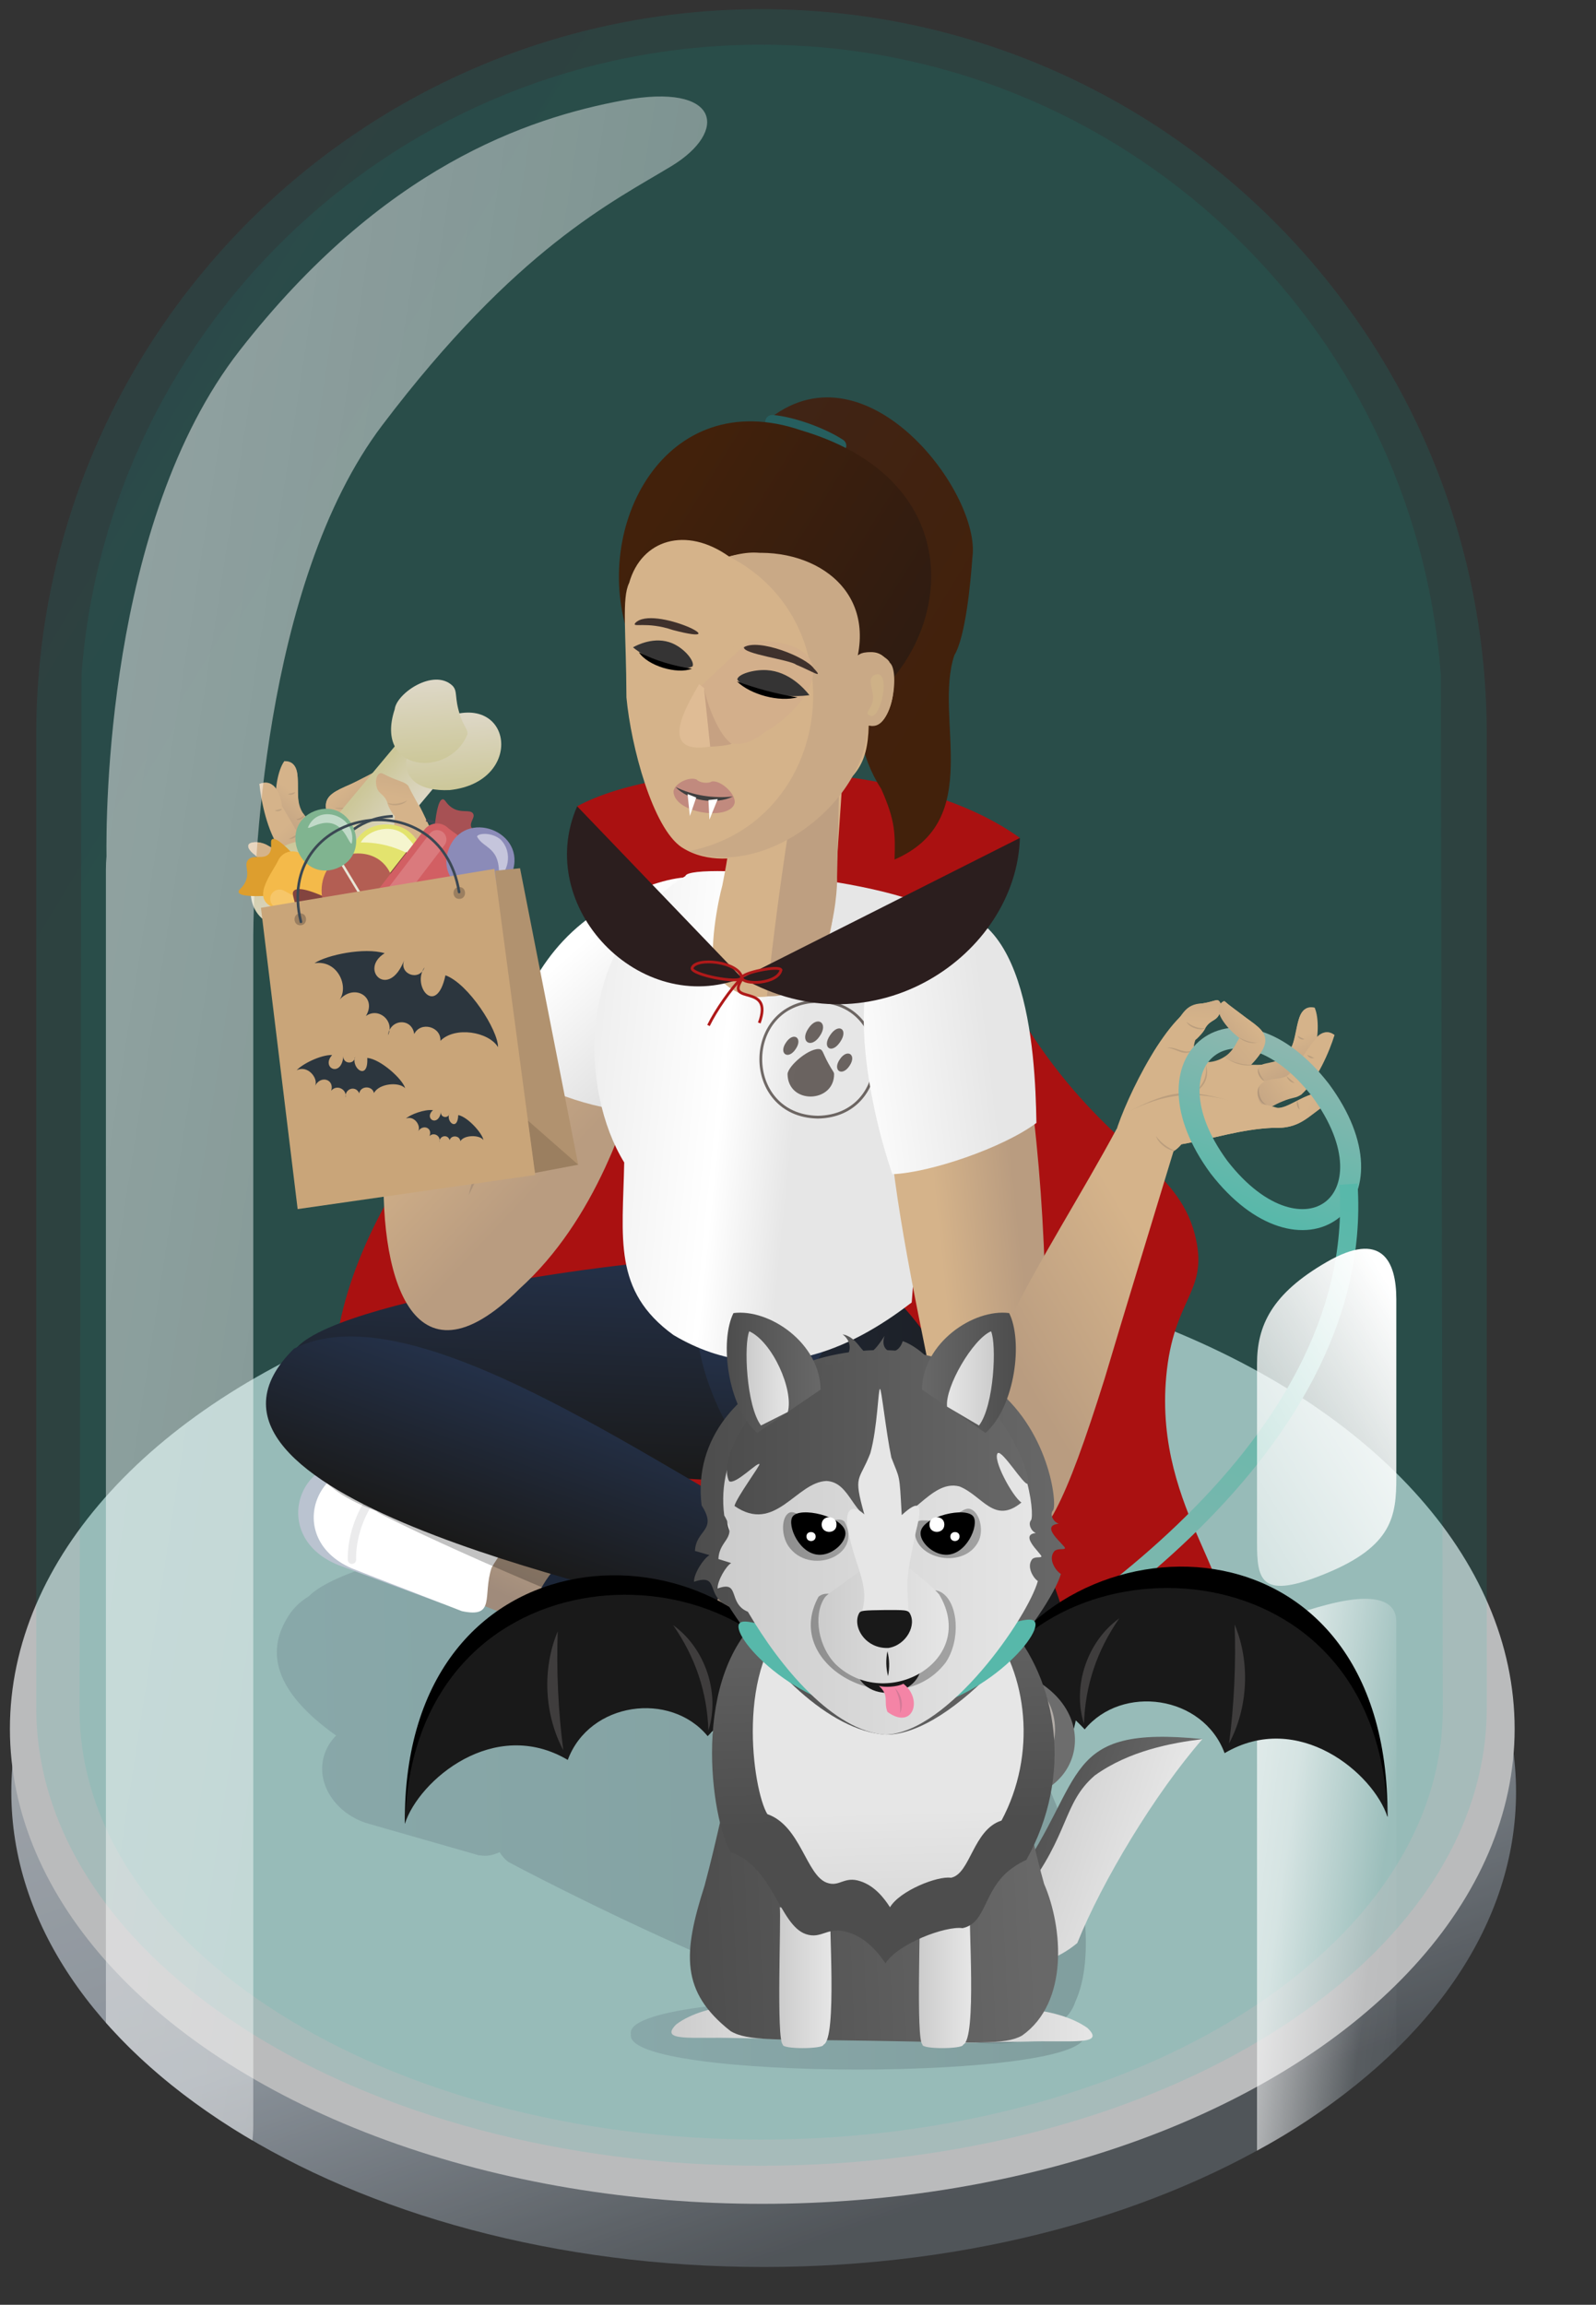 <?xml version="1.0" encoding="UTF-8"?>
<svg xmlns="http://www.w3.org/2000/svg" width="575" height="830" xmlns:xlink="http://www.w3.org/1999/xlink" version="1.1" viewBox="0 0 575 830">
  <rect x="0" y="0" width="575" height="830" fill="#333333" stroke="none"/>
  <defs>
    <style>
      .cls-1 {
        fill: #3f3f3f;
      }

      .cls-2 {
        fill: #d25f63;
      }

      .cls-3 {
        fill: #6d6d6d;
      }

      .cls-4 {
        opacity: .63;
        stroke: #251a15;
      }

      .cls-4, .cls-5, .cls-6, .cls-7, .cls-8, .cls-9, .cls-10, .cls-11, .cls-12, .cls-13, .cls-14, .cls-15, .cls-16, .cls-17, .cls-18, .cls-19, .cls-20 {
        isolation: isolate;
      }

      .cls-4, .cls-21, .cls-22, .cls-6, .cls-23, .cls-24, .cls-25, .cls-26, .cls-27, .cls-16, .cls-17, .cls-28, .cls-29 {
        fill: none;
      }

      .cls-4, .cls-21, .cls-22, .cls-23, .cls-24, .cls-26, .cls-27, .cls-28, .cls-29 {
        stroke-miterlimit: 10;
      }

      .cls-30 {
        fill: #b35e53;
      }

      .cls-5 {
        opacity: .24;
      }

      .cls-31 {
        fill: #b1926f;
      }

      .cls-32 {
        fill: #80b490;
      }

      .cls-33 {
        fill: url(#linear-gradient-8);
      }

      .cls-34 {
        fill: url(#linear-gradient-7);
      }

      .cls-35 {
        fill: url(#linear-gradient-5);
      }

      .cls-36 {
        fill: url(#linear-gradient-6);
      }

      .cls-37 {
        fill: url(#linear-gradient-9);
      }

      .cls-38 {
        fill: #83443f;
      }

      .cls-39 {
        fill: #1c1c1c;
      }

      .cls-40 {
        fill: #b3ada8;
      }

      .cls-41 {
        fill: #3a4853;
        fill-opacity: 0;
      }

      .cls-21 {
        stroke-width: .878px;
      }

      .cls-21, .cls-22 {
        stroke: #e8e6d7;
      }

      .cls-42 {
        fill: #c18a7e;
      }

      .cls-43 {
        fill: #d3af8b;
      }

      .cls-44 {
        fill: url(#linear-gradient);
      }

      .cls-45 {
        fill: #ecedef;
      }

      .cls-46 {
        fill: #3f312c;
      }

      .cls-47 {
        fill: #353434;
      }

      .cls-22 {
        stroke-width: .968px;
      }

      .cls-48 {
        fill: #9b7f60;
      }

      .cls-6 {
        stroke: #fff;
      }

      .cls-6, .cls-24, .cls-25, .cls-27, .cls-16, .cls-17 {
        stroke-linecap: round;
      }

      .cls-6, .cls-25 {
        stroke-width: 3.101px;
      }

      .cls-6, .cls-25, .cls-16, .cls-17 {
        stroke-linejoin: round;
      }

      .cls-6, .cls-16, .cls-17 {
        opacity: .14;
      }

      .cls-49 {
        fill: #2c363e;
      }

      .cls-50 {
        fill: #c6a182;
      }

      .cls-51, .cls-18, .cls-19, .cls-20 {
        fill: #fff;
      }

      .cls-23 {
        stroke: #af1919;
      }

      .cls-24, .cls-26 {
        stroke: #3b4853;
        stroke-width: .952px;
      }

      .cls-52 {
        fill: #57b8aa;
      }

      .cls-53 {
        fill: #bac3d0;
      }

      .cls-54 {
        fill: #f7f6bd;
      }

      .cls-7 {
        fill: #251a15;
        opacity: .64;
      }

      .cls-8 {
        fill: url(#linear-gradient-3);
        opacity: .09;
      }

      .cls-9 {
        fill: url(#linear-gradient-4);
      }

      .cls-9, .cls-55, .cls-11 {
        opacity: .21;
      }

      .cls-10 {
        fill: url(#linear-gradient-2);
        opacity: .11;
      }

      .cls-56 {
        fill: #e3e36e;
      }

      .cls-57 {
        fill: url(#linear-gradient-43);
      }

      .cls-58 {
        fill: url(#linear-gradient-40);
      }

      .cls-59 {
        fill: url(#linear-gradient-41);
      }

      .cls-60 {
        fill: url(#linear-gradient-49);
      }

      .cls-61 {
        fill: url(#linear-gradient-48);
      }

      .cls-62 {
        fill: url(#linear-gradient-45);
      }

      .cls-63 {
        fill: url(#linear-gradient-47);
      }

      .cls-64 {
        fill: url(#linear-gradient-44);
      }

      .cls-65 {
        fill: url(#linear-gradient-10);
      }

      .cls-66 {
        fill: url(#linear-gradient-11);
      }

      .cls-67 {
        fill: url(#linear-gradient-12);
      }

      .cls-68 {
        fill: url(#linear-gradient-13);
      }

      .cls-69 {
        fill: url(#linear-gradient-19);
      }

      .cls-70 {
        fill: url(#linear-gradient-14);
      }

      .cls-71 {
        fill: url(#linear-gradient-21);
      }

      .cls-72 {
        fill: url(#linear-gradient-20);
      }

      .cls-73 {
        fill: url(#linear-gradient-22);
      }

      .cls-74 {
        fill: url(#linear-gradient-23);
      }

      .cls-75 {
        fill: url(#linear-gradient-28);
      }

      .cls-76 {
        fill: url(#linear-gradient-25);
      }

      .cls-77 {
        fill: url(#linear-gradient-32);
      }

      .cls-78 {
        fill: url(#linear-gradient-31);
      }

      .cls-79 {
        fill: url(#linear-gradient-33);
      }

      .cls-80 {
        fill: url(#linear-gradient-30);
      }

      .cls-81 {
        fill: url(#linear-gradient-15);
      }

      .cls-82 {
        fill: url(#linear-gradient-16);
      }

      .cls-83 {
        fill: url(#linear-gradient-17);
      }

      .cls-84 {
        fill: url(#linear-gradient-18);
      }

      .cls-85 {
        fill: url(#linear-gradient-35);
      }

      .cls-86 {
        fill: url(#linear-gradient-36);
      }

      .cls-87 {
        fill: url(#linear-gradient-27);
      }

      .cls-88 {
        fill: url(#linear-gradient-24);
      }

      .cls-89 {
        fill: url(#linear-gradient-26);
      }

      .cls-90 {
        fill: url(#linear-gradient-29);
      }

      .cls-91 {
        fill: url(#linear-gradient-37);
      }

      .cls-92 {
        fill: url(#linear-gradient-39);
      }

      .cls-93 {
        fill: url(#linear-gradient-57);
      }

      .cls-94 {
        fill: url(#linear-gradient-58);
      }

      .cls-95 {
        fill: url(#linear-gradient-53);
      }

      .cls-96 {
        fill: url(#linear-gradient-54);
      }

      .cls-97 {
        fill: url(#linear-gradient-55);
      }

      .cls-98 {
        fill: url(#linear-gradient-56);
      }

      .cls-99 {
        fill: url(#linear-gradient-50);
      }

      .cls-100 {
        fill: url(#linear-gradient-51);
      }

      .cls-101 {
        fill: url(#linear-gradient-52);
      }

      .cls-102 {
        fill: url(#linear-gradient-65);
      }

      .cls-103 {
        fill: url(#linear-gradient-60);
      }

      .cls-104 {
        fill: url(#linear-gradient-61);
      }

      .cls-105 {
        fill: url(#linear-gradient-62);
      }

      .cls-25, .cls-16, .cls-17 {
        stroke: #6d6f72;
      }

      .cls-106 {
        opacity: .73;
      }

      .cls-107 {
        opacity: .25;
      }

      .cls-108 {
        fill: #c9a579;
      }

      .cls-109 {
        fill: #be9f81;
      }

      .cls-110 {
        fill: #d37997;
      }

      .cls-111 {
        fill: #ceb187;
      }

      .cls-112 {
        fill: #dfbc95;
      }

      .cls-113 {
        fill: #a11;
      }

      .cls-114 {
        fill: #dd9e2e;
      }

      .cls-115 {
        fill: #d5b38a;
      }

      .cls-27 {
        stroke: #265e5e;
        stroke-width: 5px;
      }

      .cls-11 {
        fill: url(#linear-gradient-46);
      }

      .cls-12 {
        fill: url(#linear-gradient-59);
      }

      .cls-12, .cls-13, .cls-14 {
        opacity: .51;
      }

      .cls-13 {
        fill: url(#linear-gradient-64);
      }

      .cls-14 {
        fill: url(#linear-gradient-63);
      }

      .cls-15 {
        fill: url(#linear-gradient-42);
        opacity: .49;
      }

      .cls-116 {
        fill: #c9a986;
      }

      .cls-117 {
        fill: #191919;
      }

      .cls-118 {
        fill: #f484a6;
      }

      .cls-119 {
        fill: #2b1e1e;
      }

      .cls-120 {
        fill: #3f3d3d;
      }

      .cls-121 {
        fill: #8b8bb8;
      }

      .cls-122 {
        fill: #a75154;
      }

      .cls-16 {
        stroke-width: 3.412px;
      }

      .cls-17 {
        stroke-width: 3px;
      }

      .cls-28 {
        stroke: url(#linear-gradient-38);
        stroke-width: 6.56px;
      }

      .cls-29 {
        stroke: url(#linear-gradient-34);
        stroke-width: 7.55px;
      }

      .cls-123 {
        fill: #6d6058;
      }

      .cls-124 {
        fill: #f4ba4a;
      }

      .cls-18 {
        opacity: .17;
      }

      .cls-19 {
        opacity: .66;
      }

      .cls-20 {
        opacity: .5;
      }
    </style>
    <linearGradient id="linear-gradient" x1="-251.239" y1="955.513" x2="-250.821" y2="954.747" gradientTransform="translate(136360.995 327434.692) scale(542.113 -342.142)" gradientUnits="userSpaceOnUse">
      <stop offset="0" stop-color="#cfd5dc"/>
      <stop offset=".606" stop-color="#aab5c0"/>
      <stop offset="1" stop-color="#5b6167"/>
    </linearGradient>
    <linearGradient id="linear-gradient-2" x1="-251.628" y1="955.878" x2="-251.323" y2="955.595" gradientTransform="translate(131448.915 742313.279) scale(522.585 -776.608)" gradientUnits="userSpaceOnUse">
      <stop offset="0" stop-color="#178eac"/>
      <stop offset="1" stop-color="#00bbac"/>
    </linearGradient>
    <linearGradient id="linear-gradient-3" x1="-251.596" y1="955.873" x2="-251.291" y2="955.59" gradientTransform="translate(123537.851 721097.149) scale(491.13 -754.402)" xlink:href="#linear-gradient-2"/>
    <linearGradient id="linear-gradient-4" x1="-2692.731" y1="1.79" x2="-2691.731" y2="1.772" gradientTransform="translate(785059.894 297.454) scale(291.511 192.54)" gradientUnits="userSpaceOnUse">
      <stop offset="0" stop-color="#536473"/>
      <stop offset="1" stop-color="#303740"/>
    </linearGradient>
    <linearGradient id="linear-gradient-5" x1="-2700.675" y1="-14.089" x2="-2699.674" y2="-14.107" gradientTransform="translate(-13561.903 214460.666) rotate(92.98) scale(79.401 185.637)" gradientUnits="userSpaceOnUse">
      <stop offset="0" stop-color="#243149"/>
      <stop offset="1" stop-color="#1a1a1a"/>
    </linearGradient>
    <linearGradient id="linear-gradient-6" x1="-2039.041" y1="1080.356" x2="-2038.577" y2="1079.983" gradientTransform="translate(326211.12 184828.983) rotate(3.038) scale(164.479 -154.52)" gradientUnits="userSpaceOnUse">
      <stop offset="0" stop-color="#d5b38a"/>
      <stop offset=".26" stop-color="#d5b38a"/>
      <stop offset=".85" stop-color="#b99c80"/>
      <stop offset="1" stop-color="#b99c80"/>
    </linearGradient>
    <linearGradient id="linear-gradient-7" x1="-2399.194" y1="261.817" x2="-2373.22" y2="252.645" gradientTransform="translate(-2167.302 -472.61) rotate(-167.621) scale(1 -1)" gradientUnits="userSpaceOnUse">
      <stop offset="0" stop-color="#d5b38a"/>
      <stop offset=".178" stop-color="#d5b38a"/>
      <stop offset=".941" stop-color="#b99c80"/>
    </linearGradient>
    <linearGradient id="linear-gradient-8" x1="-1915.53" y1="1073.319" x2="-1915.669" y2="1072.823" gradientTransform="translate(29769.879 45308.408) rotate(-2.646) scale(14.39 -43.176) skewX(.05)" gradientUnits="userSpaceOnUse">
      <stop offset="0" stop-color="#d5b38a"/>
      <stop offset="1" stop-color="#b99c80"/>
    </linearGradient>
    <linearGradient id="linear-gradient-9" x1="-1961.302" y1="1073.499" x2="-1960.239" y2="1071.864" gradientTransform="translate(43012.652 36670.102) rotate(-.079) scale(21.855 -33.942) skewX(.011)" gradientUnits="userSpaceOnUse">
      <stop offset=".055" stop-color="#d5b38a"/>
      <stop offset=".494" stop-color="#b99c80"/>
    </linearGradient>
    <linearGradient id="linear-gradient-10" x1="-2020" y1="1067.944" x2="-2021.413" y2="1067.91" gradientTransform="translate(135475.985 25924.952) rotate(-13.964) scale(61.968 -53.852)" gradientUnits="userSpaceOnUse">
      <stop offset="0" stop-color="#d5b38a"/>
      <stop offset=".318" stop-color="#d5b38a"/>
      <stop offset=".988" stop-color="#b99c80"/>
    </linearGradient>
    <linearGradient id="linear-gradient-11" x1="-2008.116" y1="1067.411" x2="-2007.726" y2="1066.386" gradientTransform="translate(99103.988 34077.334) rotate(-13.965) scale(43.773 -53.111)" gradientUnits="userSpaceOnUse">
      <stop offset="0" stop-color="#d5b38a"/>
      <stop offset=".18" stop-color="#d5b38a"/>
      <stop offset=".941" stop-color="#b99c80"/>
    </linearGradient>
    <linearGradient id="linear-gradient-12" x1="-2074.818" y1="1085.371" x2="-2074.622" y2="1084.856" gradientTransform="translate(103118.328 31316.931) rotate(-15.633) scale(43.773 -53.111)" gradientUnits="userSpaceOnUse">
      <stop offset="0" stop-color="#d5b38a"/>
      <stop offset=".18" stop-color="#d5b38a"/>
      <stop offset=".941" stop-color="#b99c80"/>
    </linearGradient>
    <linearGradient id="linear-gradient-13" x1="-2666.195" y1="-12.72" x2="-2665.004" y2="-12.666" gradientTransform="translate(-49709.639 62601.947) rotate(128.152) scale(29.781 72.786) skewX(31.048)" gradientUnits="userSpaceOnUse">
      <stop offset="0" stop-color="#b49c83"/>
      <stop offset=".26" stop-color="#b49c83"/>
      <stop offset=".85" stop-color="#a08b7b"/>
      <stop offset="1" stop-color="#a08b7b"/>
    </linearGradient>
    <linearGradient id="linear-gradient-14" x1="-2691.728" y1="-35.672" x2="-2690.978" y2="-35.5" gradientTransform="translate(43726.399 217014.654) rotate(77.993) scale(82.039 71.633)" gradientUnits="userSpaceOnUse">
      <stop offset="0" stop-color="#243149"/>
      <stop offset="1" stop-color="#1a1a1a"/>
    </linearGradient>
    <linearGradient id="linear-gradient-15" x1="-2689.221" y1="1.852" x2="-2688.295" y2="1.835" gradientTransform="translate(572332.289 217.044) scale(212.753 182.974)" gradientUnits="userSpaceOnUse">
      <stop offset="0" stop-color="#243149"/>
      <stop offset="1" stop-color="#1a1a1a"/>
    </linearGradient>
    <linearGradient id="linear-gradient-16" x1="-2668.875" y1="-13.136" x2="-2667.684" y2="-13.082" gradientTransform="translate(-51750.188 60965.204) rotate(130.037) scale(29.781 72.786) skewX(31.048)" gradientUnits="userSpaceOnUse">
      <stop offset="0" stop-color="#b49c83"/>
      <stop offset=".26" stop-color="#b49c83"/>
      <stop offset=".85" stop-color="#a08b7b"/>
      <stop offset="1" stop-color="#a08b7b"/>
    </linearGradient>
    <linearGradient id="linear-gradient-17" x1="-2712.79" y1="-12.25" x2="-2711.821" y2="-12.268" gradientTransform="translate(-61798.378 163546.395) rotate(109.993) scale(64.294 204.941)" gradientUnits="userSpaceOnUse">
      <stop offset="0" stop-color="#243149"/>
      <stop offset="1" stop-color="#1a1a1a"/>
    </linearGradient>
    <linearGradient id="linear-gradient-18" x1="-2630.381" y1="-26.179" x2="-2624.452" y2="-24.285" gradientTransform="translate(64938.236 52753.203) rotate(38.016) scale(31.659 54.754)" gradientUnits="userSpaceOnUse">
      <stop offset="0" stop-color="#fff"/>
      <stop offset=".502" stop-color="#c1c1c1"/>
      <stop offset=".509" stop-color="gray"/>
      <stop offset=".74" stop-color="gray"/>
      <stop offset="1" stop-color="gray"/>
    </linearGradient>
    <linearGradient id="linear-gradient-19" x1="286.164" y1="430.407" x2="153.67" y2="443.91" gradientTransform="translate(0 834) scale(1 -1)" gradientUnits="userSpaceOnUse">
      <stop offset="0" stop-color="#e6e6e6"/>
      <stop offset=".202" stop-color="#fff"/>
      <stop offset=".771" stop-color="#e5e5e5"/>
      <stop offset="1" stop-color="#e6e6e6"/>
    </linearGradient>
    <linearGradient id="linear-gradient-20" x1="-4028.082" y1="-1953.379" x2="-4017.356" y2="-1953.379" gradientTransform="translate(-6971.197 -3111.615) rotate(-140.051) scale(1.898 -1)" gradientUnits="userSpaceOnUse">
      <stop offset="0" stop-color="#ded8c8"/>
      <stop offset="1" stop-color="#ccc799"/>
    </linearGradient>
    <linearGradient id="linear-gradient-21" x1="-1128.048" y1="2434.033" x2="-1100.77" y2="2434.033" gradientTransform="translate(-2163.068 1595.085) rotate(84.949) scale(1 -1)" gradientUnits="userSpaceOnUse">
      <stop offset="0" stop-color="#ded8c8"/>
      <stop offset="1" stop-color="#ccc799"/>
    </linearGradient>
    <linearGradient id="linear-gradient-22" x1="-1140.923" y1="2425.945" x2="-1111.228" y2="2425.945" gradientTransform="translate(-2163.068 1595.085) rotate(84.949) scale(1 -1)" gradientUnits="userSpaceOnUse">
      <stop offset="0" stop-color="#ded8c8"/>
      <stop offset="1" stop-color="#ccc799"/>
    </linearGradient>
    <linearGradient id="linear-gradient-23" x1="-3942.827" y1="-4010.336" x2="-3915.576" y2="-4010.336" gradientTransform="translate(-5119.178 -1735.235) rotate(-112.968) scale(1 -1)" gradientUnits="userSpaceOnUse">
      <stop offset="0" stop-color="#ded8c8"/>
      <stop offset="1" stop-color="#ccc799"/>
    </linearGradient>
    <linearGradient id="linear-gradient-24" x1="-3955.683" y1="-4018.42" x2="-3925.965" y2="-4018.42" gradientTransform="translate(-5119.178 -1735.235) rotate(-112.968) scale(1 -1)" gradientUnits="userSpaceOnUse">
      <stop offset="0" stop-color="#ded8c8"/>
      <stop offset="1" stop-color="#ccc799"/>
    </linearGradient>
    <linearGradient id="linear-gradient-25" x1="220.209" y1="416.061" x2="351.684" y2="496.641" gradientTransform="translate(0 -248)" gradientUnits="userSpaceOnUse">
      <stop offset="0" stop-color="#3f251a"/>
      <stop offset=".941" stop-color="#42210b"/>
    </linearGradient>
    <linearGradient id="linear-gradient-26" x1="336.709" y1="492.114" x2="231.935" y2="426.652" gradientTransform="translate(0 -248)" gradientUnits="userSpaceOnUse">
      <stop offset="0" stop-color="#2d1b12"/>
      <stop offset=".941" stop-color="#42210b"/>
    </linearGradient>
    <linearGradient id="linear-gradient-27" x1="-1551.2" y1="1077.727" x2="-1549.566" y2="1077.654" gradientTransform="translate(66106.565 173065.507) rotate(-6.728) scale(30.032 -166.203) skewX(2.619)" gradientUnits="userSpaceOnUse">
      <stop offset="0" stop-color="#d5b38a"/>
      <stop offset=".26" stop-color="#d5b38a"/>
      <stop offset=".851" stop-color="#b99c80"/>
      <stop offset="1" stop-color="#b99c80"/>
    </linearGradient>
    <linearGradient id="linear-gradient-28" x1="-2055.019" y1="1080.209" x2="-2054.489" y2="1079.783" gradientTransform="translate(-340100.003 118732.644) rotate(-171.573) scale(155.489 154.52)" gradientUnits="userSpaceOnUse">
      <stop offset="0" stop-color="#d5b38a"/>
      <stop offset=".26" stop-color="#d5b38a"/>
      <stop offset=".85" stop-color="#b99c80"/>
      <stop offset="1" stop-color="#b99c80"/>
    </linearGradient>
    <linearGradient id="linear-gradient-29" x1="-2882.637" y1="523.533" x2="-2902.33" y2="530.452" gradientTransform="translate(-2321.569 -546.732) rotate(-171.573) scale(1 -1)" gradientUnits="userSpaceOnUse">
      <stop offset="0" stop-color="#d5b38a"/>
      <stop offset=".18" stop-color="#d5b38a"/>
      <stop offset=".941" stop-color="#b99c80"/>
    </linearGradient>
    <linearGradient id="linear-gradient-30" x1="-2070.976" y1="1082.631" x2="-2070.691" y2="1083.439" gradientTransform="translate(-106132.867 13379.004) rotate(-154.571) scale(43.773 53.111)" gradientUnits="userSpaceOnUse">
      <stop offset="0" stop-color="#d5b38a"/>
      <stop offset=".18" stop-color="#d5b38a"/>
      <stop offset=".941" stop-color="#b99c80"/>
    </linearGradient>
    <linearGradient id="linear-gradient-31" x1="-2115.73" y1="1079.702" x2="-2115.873" y2="1079.192" gradientTransform="translate(-40414.38 38166.873) rotate(-165.889) scale(14.39 43.176) skewX(.05)" gradientUnits="userSpaceOnUse">
      <stop offset=".015" stop-color="#d5b38a"/>
      <stop offset="1" stop-color="#b99c80"/>
    </linearGradient>
    <linearGradient id="linear-gradient-32" x1="-2093.47" y1="1077.635" x2="-2092.407" y2="1076" gradientTransform="translate(-51675.973 27068.899) rotate(-168.457) scale(21.855 33.942) skewX(.011)" gradientUnits="userSpaceOnUse">
      <stop offset=".047" stop-color="#d5b38a"/>
      <stop offset=".494" stop-color="#b99c80"/>
    </linearGradient>
    <linearGradient id="linear-gradient-33" x1="-2064.581" y1="1083.477" x2="-2065.994" y2="1083.443" gradientTransform="translate(-140158.556 -1840.57) rotate(-154.571) scale(61.968 53.852)" gradientUnits="userSpaceOnUse">
      <stop offset="0" stop-color="#d5b38a"/>
      <stop offset=".318" stop-color="#d5b38a"/>
      <stop offset=".988" stop-color="#b99c80"/>
    </linearGradient>
    <linearGradient id="linear-gradient-34" x1="-1299.173" y1="-1028.751" x2="-1234.897" y2="-1028.751" gradientTransform="translate(-928.363 1268.513) rotate(109.044)" gradientUnits="userSpaceOnUse">
      <stop offset="0" stop-color="#8eb7af"/>
      <stop offset="1" stop-color="#57b8aa"/>
    </linearGradient>
    <linearGradient id="linear-gradient-35" x1="-2007.637" y1="1066.917" x2="-2007.385" y2="1067.632" gradientTransform="translate(99103.988 34077.334) rotate(-13.965) scale(43.773 -53.111)" gradientUnits="userSpaceOnUse">
      <stop offset="0" stop-color="#d5b38a"/>
      <stop offset=".18" stop-color="#d5b38a"/>
      <stop offset=".941" stop-color="#b99c80"/>
    </linearGradient>
    <linearGradient id="linear-gradient-36" x1="-2071.436" y1="1083.142" x2="-2071.046" y2="1082.117" gradientTransform="translate(-106132.867 13379.004) rotate(-154.571) scale(43.773 53.111)" gradientUnits="userSpaceOnUse">
      <stop offset="0" stop-color="#d5b38a"/>
      <stop offset=".18" stop-color="#d5b38a"/>
      <stop offset=".941" stop-color="#b99c80"/>
    </linearGradient>
    <linearGradient id="linear-gradient-37" x1="-2071.37" y1="1083.065" x2="-2071.175" y2="1082.551" gradientTransform="translate(-106132.867 13379.004) rotate(-154.571) scale(43.773 53.111)" gradientUnits="userSpaceOnUse">
      <stop offset="0" stop-color="#d5b38a"/>
      <stop offset=".18" stop-color="#d5b38a"/>
      <stop offset=".941" stop-color="#b99c80"/>
    </linearGradient>
    <linearGradient id="linear-gradient-38" x1="-1258.688" y1="-1024.269" x2="-1022.348" y2="-1024.269" gradientTransform="translate(-928.363 1268.513) rotate(109.044)" gradientUnits="userSpaceOnUse">
      <stop offset="0" stop-color="#57b8aa"/>
      <stop offset="1" stop-color="#8eb7af"/>
    </linearGradient>
    <linearGradient id="linear-gradient-39" x1="-2635.48" y1="12.3" x2="-2636.821" y2="12.09" gradientTransform="translate(102329.929 -22173.605) rotate(-12.007) scale(39.626 68.552)" gradientUnits="userSpaceOnUse">
      <stop offset="0" stop-color="#e6e6e6"/>
      <stop offset="1" stop-color="#fff"/>
    </linearGradient>
    <linearGradient id="linear-gradient-40" x1="-1571.757" y1="1080.016" x2="-1569.853" y2="1078.943" gradientTransform="translate(79300.872 225328.64) scale(50.19 -208.144)" gradientUnits="userSpaceOnUse">
      <stop offset="0" stop-color="#fff"/>
      <stop offset=".541" stop-color="#fff" stop-opacity=".6"/>
      <stop offset=".826" stop-color="#fff" stop-opacity=".043"/>
      <stop offset="1" stop-color="#fff" stop-opacity="0"/>
    </linearGradient>
    <linearGradient id="linear-gradient-41" x1="-1570.158" y1="1078.907" x2="-1573.159" y2="1074.451" gradientTransform="translate(79299.268 131430.296) scale(50.189 -121.398)" gradientUnits="userSpaceOnUse">
      <stop offset="0" stop-color="#fff"/>
      <stop offset=".536" stop-color="#fff" stop-opacity=".043"/>
      <stop offset=".541" stop-color="#fff" stop-opacity=".6"/>
      <stop offset="1" stop-color="#fff" stop-opacity="0"/>
    </linearGradient>
    <linearGradient id="linear-gradient-42" x1="-1595.627" y1="1080.488" x2="-1592.768" y2="1078.937" gradientTransform="translate(345673.583 805803.504) scale(216.62 -745.624)" gradientUnits="userSpaceOnUse">
      <stop offset="0" stop-color="#fff"/>
      <stop offset=".541" stop-color="#fff" stop-opacity=".6"/>
      <stop offset=".826" stop-color="#fff" stop-opacity=".043"/>
      <stop offset="1" stop-color="#fff" stop-opacity="0"/>
    </linearGradient>
    <linearGradient id="linear-gradient-43" x1="269.969" y1="226.984" x2="340.417" y2="226.984" gradientTransform="translate(0 834) scale(1 -1)" gradientUnits="userSpaceOnUse">
      <stop offset="0" stop-color="#dcdcdc"/>
      <stop offset="1" stop-color="#b3ada8"/>
    </linearGradient>
    <linearGradient id="linear-gradient-44" x1="462.514" y1="368.484" x2="522.339" y2="371.165" gradientTransform="translate(-152.896 798.624) rotate(21.289) scale(.924 -.873)" gradientUnits="userSpaceOnUse">
      <stop offset="0" stop-color="#4d4d4d"/>
      <stop offset="1" stop-color="#686868"/>
    </linearGradient>
    <linearGradient id="linear-gradient-45" x1="467.229" y1="366.415" x2="522.709" y2="368.902" gradientTransform="translate(-152.896 798.624) rotate(21.289) scale(.924 -.873)" gradientUnits="userSpaceOnUse">
      <stop offset="0" stop-color="#ccc"/>
      <stop offset="1" stop-color="#e6e6e6"/>
    </linearGradient>
    <linearGradient id="linear-gradient-46" x1="226.786" y1="100.526" x2="391.946" y2="102.49" gradientTransform="translate(0 834) scale(1 -1)" gradientUnits="userSpaceOnUse">
      <stop offset="0" stop-color="#536473"/>
      <stop offset="1" stop-color="#303740"/>
    </linearGradient>
    <linearGradient id="linear-gradient-47" x1="241.896" y1="976.279" x2="293.207" y2="976.279" gradientTransform="translate(0 -248)" gradientUnits="userSpaceOnUse">
      <stop offset="0" stop-color="#ccc"/>
      <stop offset="1" stop-color="#e6e6e6"/>
    </linearGradient>
    <linearGradient id="linear-gradient-48" x1="339.301" y1="977.559" x2="393.635" y2="977.559" gradientTransform="translate(0 -248)" gradientUnits="userSpaceOnUse">
      <stop offset="0" stop-color="#ccc"/>
      <stop offset="1" stop-color="#e6e6e6"/>
    </linearGradient>
    <linearGradient id="linear-gradient-49" x1="247.287" y1="163.139" x2="371.948" y2="168.726" gradientTransform="translate(0 834) scale(1 -1)" gradientUnits="userSpaceOnUse">
      <stop offset="0" stop-color="#4d4d4d"/>
      <stop offset="1" stop-color="#686868"/>
    </linearGradient>
    <linearGradient id="linear-gradient-50" x1="280.757" y1="960.196" x2="299.566" y2="960.196" gradientTransform="translate(0 -248)" gradientUnits="userSpaceOnUse">
      <stop offset="0" stop-color="#ccc"/>
      <stop offset="1" stop-color="#e6e6e6"/>
    </linearGradient>
    <linearGradient id="linear-gradient-51" x1="331.073" y1="960.196" x2="349.882" y2="960.196" gradientTransform="translate(0 -248)" gradientUnits="userSpaceOnUse">
      <stop offset="0" stop-color="#ccc"/>
      <stop offset="1" stop-color="#e6e6e6"/>
    </linearGradient>
    <linearGradient id="linear-gradient-52" x1="318.938" y1="177.277" x2="316.474" y2="265.729" gradientTransform="translate(0 834) scale(1 -1)" gradientUnits="userSpaceOnUse">
      <stop offset="0" stop-color="#4d4d4d"/>
      <stop offset="1" stop-color="#686868"/>
    </linearGradient>
    <linearGradient id="linear-gradient-53" x1="322.857" y1="107.713" x2="320.795" y2="181.768" gradientTransform="translate(0 834) scale(1 -1)" gradientUnits="userSpaceOnUse">
      <stop offset="0" stop-color="#ccc"/>
      <stop offset="1" stop-color="#e6e6e6"/>
    </linearGradient>
    <linearGradient id="linear-gradient-54" x1="250.032" y1="803.448" x2="383.713" y2="803.448" gradientTransform="translate(0 -248)" gradientUnits="userSpaceOnUse">
      <stop offset="0" stop-color="#4d4d4d"/>
      <stop offset="1" stop-color="#686868"/>
    </linearGradient>
    <linearGradient id="linear-gradient-55" x1="258.528" y1="806.478" x2="375.221" y2="806.478" gradientTransform="translate(0 -248)" gradientUnits="userSpaceOnUse">
      <stop offset="0" stop-color="#ccc"/>
      <stop offset="1" stop-color="#e6e6e6"/>
    </linearGradient>
    <linearGradient id="linear-gradient-56" x1="261.877" y1="762.396" x2="370.475" y2="762.396" gradientTransform="translate(0 -248)" gradientUnits="userSpaceOnUse">
      <stop offset="0" stop-color="#4d4d4d"/>
      <stop offset="1" stop-color="#686868"/>
    </linearGradient>
    <linearGradient id="linear-gradient-57" x1="365.986" y1="742.372" x2="332.184" y2="742.372" gradientTransform="translate(0 -248)" gradientUnits="userSpaceOnUse">
      <stop offset="0" stop-color="#4d4d4d"/>
      <stop offset="1" stop-color="#686868"/>
    </linearGradient>
    <linearGradient id="linear-gradient-58" x1="358.052" y1="744.379" x2="341.162" y2="744.379" gradientTransform="translate(0 -248)" gradientUnits="userSpaceOnUse">
      <stop offset="0" stop-color="#ccc"/>
      <stop offset="1" stop-color="#e6e6e6"/>
    </linearGradient>
    <linearGradient id="linear-gradient-59" x1="292.108" y1="243.419" x2="344.336" y2="243.419" gradientTransform="translate(0 834) scale(1 -1)" gradientUnits="userSpaceOnUse">
      <stop offset="0" stop-color="#4d4d4d"/>
      <stop offset="1" stop-color="#686868"/>
    </linearGradient>
    <linearGradient id="linear-gradient-60" x1="294.838" y1="250.8" x2="341.807" y2="250.8" gradientTransform="translate(0 834) scale(1 -1)" gradientUnits="userSpaceOnUse">
      <stop offset="0" stop-color="#ccc"/>
      <stop offset="1" stop-color="#e6e6e6"/>
    </linearGradient>
    <linearGradient id="linear-gradient-61" x1="1769.055" y1="742.372" x2="1735.253" y2="742.372" gradientTransform="translate(2030.891 -248) rotate(-180) scale(1 -1)" gradientUnits="userSpaceOnUse">
      <stop offset="0" stop-color="#4d4d4d"/>
      <stop offset="1" stop-color="#686868"/>
    </linearGradient>
    <linearGradient id="linear-gradient-62" x1="1761.926" y1="744.38" x2="1746.696" y2="744.38" gradientTransform="translate(2030.891 -248) rotate(-180) scale(1 -1)" gradientUnits="userSpaceOnUse">
      <stop offset="0" stop-color="#ccc"/>
      <stop offset="1" stop-color="#e6e6e6"/>
    </linearGradient>
    <linearGradient id="linear-gradient-63" x1="339.743" y1="159.572" x2="363.733" y2="159.572" gradientTransform="translate(-81.886 645.008) rotate(10.745) scale(1 -1)" gradientUnits="userSpaceOnUse">
      <stop offset="0" stop-color="#4d4d4d"/>
      <stop offset="1" stop-color="#686868"/>
    </linearGradient>
    <linearGradient id="linear-gradient-64" x1="296.569" y1="436.68" x2="320.42" y2="436.68" gradientTransform="translate(133.266 1045.335) rotate(-12.266) scale(1 -1)" gradientUnits="userSpaceOnUse">
      <stop offset="0" stop-color="#4d4d4d"/>
      <stop offset="1" stop-color="#686868"/>
    </linearGradient>
    <linearGradient id="linear-gradient-65" x1="318.115" y1="867.512" x2="318.15" y2="837.183" gradientTransform="translate(0 -248)" gradientUnits="userSpaceOnUse">
      <stop offset="0" stop-color="#ccc"/>
      <stop offset="1" stop-color="#e6e6e6"/>
    </linearGradient>
  </defs>
  <!-- Generator: Adobe Illustrator 28.6.0, SVG Export Plug-In . SVG Version: 1.2.0 Build 709)  -->
  <g>
    <g id="Layer_1">
      <g class="cls-106">
        <path class="cls-41" d="M298.179,469c150.912,0,273.251,80.074,273.251,178.85s-122.339,178.85-273.251,178.85S24.93,746.626,24.93,647.85s122.338-178.85,273.249-178.85Z"/>
        <path class="cls-44" d="M274.093,474.242c149.7,0,272.1,76.591,272.1,171.071s-121.354,171.071-271.055,171.071S4.08,739.793,4.08,645.313s120.311-171.071,270.013-171.071Z"/>
        <ellipse class="cls-45" cx="274.628" cy="622.571" rx="271.058" ry="171.071"/>
      </g>
      <path class="cls-10" d="M13.059,615v-.2h0v-352.467h.01C14.288,119.071,130.801,3.3,274.352,3.3s260.063,115.771,261.282,259.033h.01v352.467h0v.2c0,91.076-116.985,164.908-261.293,164.908S13.059,706.071,13.059,615Z"/>
      <path class="cls-8" d="M28.659,615.518c.228-124.106.456-248.212.684-372.318C38.792,116.207,144.82,16.1,274.224,16.1s235.435,100.107,244.881,227.1c.228,124.107.456,248.213.684,372.32,0,85.594-109.943,154.982-245.565,154.982S28.659,701.112,28.659,615.518Z"/>
      <path class="cls-9" d="M183.1,670.5c-1.3-1-2.3-2.2-3.1-3.5-1.7.8-3.5,1.3-5.4,1.3-.6,0-1.2-.1-1.9-.2v.1l-1-.3-39.1-11.2c-11.6-3.4-18.8-14.3-15.9-24.3.8-2.8,2.3-5.3,4.4-7.4-22.9-16.2-24.6-30.3-18-41.7,1.9-3.5,4.7-6.4,8.1-8.4,17.2-17.8,127.1-32.4,145.4-31.4h4.4c3.7.2,7.4,1.2,10.7,3l24.2,5.4c6.6-1.3,13.5.2,19,4.2.3-.4.5-.9.8-1.3,7.2-12.5,42.1,44.1,48.5,62.8,0,0,3.9,1.7,16.4,32.6,10.2,25.3,14.2,54.7,6.8,70.7-.8,2.4-2.1,4.5-4,6.1-.9.9-1.8,1.8-2.8,2.5-.6.4-1.2.7-1.8,1-1.9,1.1-3.9,2.1-5.9,3-3.9,1.7-8.8,2.4-14.5,2.4-53,.1-175.3-65.4-175.3-65.4h0ZM291.7,644.7l1.6.4c-4.5-7-8-15-8.5-23.4-2.9-.7-5.5-2.1-7.7-4.1-6.1,3.7-13.2,5.5-20.4,5.1l-2.7-.1c16.2,9.8,28.9,18.3,33.9,21.7.9,0,1.8,0,2.7.2v-.1l1.1.3h0Z"/>
      <path class="cls-113" d="M354.796,341.12c4.187,9.746,11.151,23.915,22.301,39.22,26.146,35.886,48.573,41.312,53.831,66.135,4.057,19.153-8.197,21.104-10.766,49.217-4.52,49.452,30.391,76.312,18.456,95.358-9.846,15.712-42.593,11.771-56.138,9.997-161.524-21.153-242.286-31.729-258.389-79.977-17.232-51.632,25.733-122.876,93.82-177.642l136.885-2.307h0Z"/>
      <path class="cls-113" d="M207.935,290.365c31.803-17.349,116.571-19.532,159.505,11.389-6.771,18.249-13.542,36.498-20.313,54.747-44.09-1.025-88.18-2.051-132.271-3.076-2.307-21.02-4.614-42.04-6.921-63.06h0Z"/>
      <path class="cls-35" d="M290.3,498.8c-1,19.8-17.9,35-37.7,34-.6-.1-116-6-116.7-6.1-20-.7-32.8-20.4-30.9-37.9,3.5-19.5,128.2-36.3,147.6-35.3,22.3-2.1,38.7,23.9,37.7,45.3h0Z"/>
      <path id="Union_51" class="cls-36" d="M138.543,415.577c.72-57.499.643-46.542,2.067-83.378,7.639-.332,15.277-.664,22.917-.996,2.662,27.822,6.653,58.601,11.22,86.384,4.052-22.564,16.656-65.755,52.339-87.227,11.208-6.933,27.991-12.306,31.924-8.599,3.405,3.209-.058,15.846-25.953,53.968-6.15,26.321-18.882,63.953-45.784,88.293-39.181,39.053-51.4-5.718-48.731-48.444h0Z"/>
      <path class="cls-34" d="M160.938,316.425c-2.769-9.758-10.816-34.912-18.653-35.827-4.865-1.719-4.76-3.349-6.388-1.123-.304-.56-.784-.954-1.21-1.21-12.064,7.361-23.042,5.844-13.917,20.498-23.335-3.312-6.531-23.7-18.35-24.646-.725,3.74-1.45,7.48-2.174,11.22-1.701-2.912-3.594-4.334-6.792-3.002,2.482,7.788,4.965,15.576,7.447,23.365,4.08,1.563,6.237,4.504,10.759,6.212-6.742,1.144-6.215-2.302-14.719-7.09-3.281-2.751-11.596-1.878-5.073,3.069,5.022,4.868,7.121,10.137,16.538,11.561,11.346,2.769,20.537,8.195,31.242,12.373.241.737.612,1.592,1.198,2.391M140.847,334.216c7.64-.549,15.28-1.097,22.919-1.646-.943-5.381-1.886-10.763-2.829-16.144M133.134,285.709c.746-.796,1.753-1.874,2.406-3.016.348,3.093,2.727,2.945,3.985,6.25.214,1.422,1.837,4.054,2.723,5.066,1.479,12.108-14.14,7.215-15.427-3.907,3.161-1.376,5.167-3.171,6.313-4.394h0Z"/>
      <path id="Path_6364" class="cls-33" d="M99.64,288.469c-.832-2.999.37-11.075,2.781-14.353,8.434-.356,2.449,15.012,6.753,18.757,2.966,4.405,8.495,3.866,8.802,6.665.15,3.928-5.921,5.14-8.043,3.746-5.92-2.032-9.478-9.19-10.293-14.815Z"/>
      <path id="Path_6365" class="cls-37" d="M100.901,305.699c-4.542-6.026-6.883-17.4-7.447-23.365,4.722-1.907,7.444,2.252,8.134,7.921,1.945,3.334,3.889,6.668,5.834,10.002,3.103,2.24,5.758,1.476,8.216,4.31,2.362,2.475.211,8.153-3.564,7.983-1.619.011-1.975-1.108-5.134-3.192-3.307-2.182-4.309-1.874-6.038-3.659h0Z"/>
      <path id="Path_6363" class="cls-65" d="M139.649,331.825c-10.709-4.18-19.895-9.604-31.242-12.373-9.416-1.416-11.524-6.701-16.537-11.561-1.58-1.102-3.998-3.828-1.04-4.482,7.143-1.249,13.952,9.019,17.743,8.707,7.374-.915,19.256,1.498,27.414.91,47.631,3.424,13.614,37.345,3.661,18.8h.001Z"/>
      <g class="cls-55">
        <path class="cls-123" d="M100.432,311.157c.422-1.068.902-2.046,1.449-3.035.228,1.148-.42,2.485-1.449,3.035h0Z"/>
      </g>
      <g class="cls-55">
        <path class="cls-123" d="M112.658,311.765c2.507-.603,4.077-3.566,3.882-6.014,1.128,2.379-1.094,6.312-3.882,6.014h0Z"/>
      </g>
      <g class="cls-55">
        <path class="cls-123" d="M114.652,303.593c1.467-.836,2.791-2.452,3.324-4.054.502,1.458-1.795,4.256-3.324,4.054h0Z"/>
      </g>
      <g class="cls-55">
        <path class="cls-123" d="M120.13,290.62c2.339.412,4.886.147,7.101-.702-1.964,1.236-4.933,1.539-7.101.702h0Z"/>
      </g>
      <g class="cls-55">
        <path class="cls-123" d="M107.422,300.258c-.56,1.185-2.007,2.017-3.314,1.868,1.156-.654,2.152-1.226,3.314-1.868Z"/>
      </g>
      <g class="cls-55">
        <path class="cls-123" d="M106.775,295.048c1.013-.247,2.177-.745,2.81-1.617.255,1.189-1.911,2.281-2.811,1.617h0Z"/>
      </g>
      <g class="cls-55">
        <path class="cls-123" d="M99.03,291.86c.884-.254,1.687-.428,2.598-.556-.482.82-1.822,1.103-2.598.556h0Z"/>
      </g>
      <g class="cls-55">
        <path class="cls-123" d="M103.787,285.935c.884-.216,1.737-.404,2.605-.695-.342.931-1.837,1.296-2.606.694h0Z"/>
      </g>
      <g class="cls-55">
        <path class="cls-123" d="M141.171,334.629c2.941-.389,5.875-1.853,8.066-3.835-1.293,2.376-5.395,4.383-8.066,3.835h0Z"/>
      </g>
      <g class="cls-55">
        <path class="cls-123" d="M136.7,302.186c-1.275,4.214-.403,7.353,2.376,10.684-3.425-2.679-4.5-6.813-2.376-10.684h0Z"/>
      </g>
      <path id="Path_6362" class="cls-66" d="M127.8,293.083c-.326-.993-.653-1.987-.979-2.98,4.389-2.113,12.596-8.083,7.866-11.838-12.051,7.318-23.061,5.932-13.917,20.498,2.635.855,7.884.283,9.85-.722-.969-1.079-2.384-3.465-2.82-4.958h0Z"/>
      <g class="cls-55">
        <path class="cls-123" d="M119.212,298.498c3.534.643,7.245.515,10.743-.282-3.24,1.565-7.428,1.7-10.743.282h0Z"/>
      </g>
      <g class="cls-55">
        <path class="cls-123" d="M126.484,312.889c16.16-.879,20.778.71,33.975,10.989-11.061-8.4-20.067-11.601-33.974-10.989h0Z"/>
      </g>
      <g class="cls-107">
        <path class="cls-123" d="M175.352,416.764c-2.133,4.621-4.238,9.073-6.474,13.645.913-4.998,3.184-9.774,6.474-13.645h0Z"/>
      </g>
      <g class="cls-107">
        <path class="cls-123" d="M141.511,299.414c3.249,2.008,6.216-1.372,9.53-.706-3.38.182-6.37,3.533-9.53.706h0Z"/>
      </g>
      <path id="Path_6362-2" class="cls-67" d="M127.284,290.13c4.326-2.239,12.356-8.446,7.518-12.062-5.434,3.033-15.95,7.419-16.726,10.936,1.926,2.685,5.701,2.726,9.208,1.126h0Z"/>
      <g class="cls-107">
        <path class="cls-123" d="M120.39,290.892c2.35.343,4.888.005,7.078-.909-1.928,1.292-4.886,1.682-7.078.909h0Z"/>
      </g>
      <path class="cls-68" d="M240.5,571.6l-19.3,24c-17.8-5.7-52.6-19.3-69.3-26.6l17.2-24.8c3.4-3.1,73.2,23.9,71.4,27.4h0Z"/>
      <path class="cls-53" d="M159.4,577.5c-12.5-4.6-25-9.2-37.5-13.9-26.7-10.7-13.1-45.4,13.7-35.3l38.9,15.2c-5.2,11-10.5,22.9-15.1,34Z"/>
      <path class="cls-51" d="M166.4,580.2c-.945-.415-38.381-14.838-39.687-15.427-26.225-11.397-11.078-45.111,14.499-34.968.762.298,38.888,15.195,38.888,15.195v.1c8.5,8.5,2.1,10.3-3,19.5-3.3,10.1,1.6,18.2-10.7,15.6h0Z"/>
      <path class="cls-17" d="M146.2,530.7c-12.3,2.9-19.7,19.1-19.4,31"/>
      <path class="cls-70" d="M325.3,488.5c5.3,32.5-15.9,38.2-40,43.3-14.6,3.1-29-25.5-32.8-43.3s-10.4-31.4,4.2-34.5l35.3,7.9c14.6-3.1,29.5,8.8,33.3,26.6h0Z"/>
      <path class="cls-81" d="M204.5,561.3c17.9,6.8,35.7,13.5,53.6,20.3.7.4,59.4,9.2,59.9,10-2.5-3.9-4.6-8-6.3-12.3-47.3-35.9-32.7-71.4,0-114.6,7.2-12.5,42.1,44.1,48.5,62.9,94.4,180.4-71,111.9-168.2,59.1-2.4-10,7.6-23.4,12.5-25.4h0Z"/>
      <path class="cls-5" d="M113.8,522.2s1.6-10.5,15-6.6c60.4,17.7,133.4,37.3,186.7,49.7,28.1,10.2,50.6,20.2,44.3,36.4-8.6,47.3-232.7-59.9-223.9-57.4-28.1-10.4-22.1-22.1-22.1-22.1h0Z"/>
      <path class="cls-82" d="M292.6,564.2l-20.1,23.4c-17.6-6.3-51.9-21-68.4-28.9l18-24.2c3.6-3,72.4,26.3,70.5,29.7Z"/>
      <path class="cls-83" d="M264.4,565.9c-3.9,6-6.8,11.7-8.9,16.5-31.5-9.8-202.5-44.6-149.6-96.7,39.5-20.3,118.5,34.2,171.8,63.9-4.1,4.1-8.8,9.5-13.3,16.3h0Z"/>
      <path class="cls-84" d="M182.178,383.437c1.801-11.132,7.439-34.767,27.653-51.051,15.776-12.71,40.925-21.339,47.86-13.56,6.68,13.21-17.131,58.26-29.726,80.872-12.227.89-37.735-8.561-45.788-16.26h.001Z"/>
      <path class="cls-69" d="M242.608,480.749c-21.939-15.927-18.247-34.807-17.72-62.125-15.716-25.525-18.458-77.63,22.044-103.155,1.371-5.485,89.549,2.11,96.827,18.036,4.008,3.059,4.746,54.847.105,58.012-3.164,6.539-7.594,10.653-10.548,12.868-1.582,21.517-3.164,43.139-4.852,64.656-17.509,13.395-49.679,33.225-85.857,11.708h0Z"/>
      <g>
        <polygon class="cls-72" points="144.108 266.52 159.708 279.62 126.808 318.92 111.208 305.92 144.108 266.52"/>
        <path class="cls-71" d="M160.008,258.52c24.7-10.1,29.3,23.1,2,26-21.8,1-19.3-17.9-2-26Z"/>
        <path class="cls-73" d="M168.408,264.42c.2-1.9-1.1-2.2-2.7-7-2.1-6.4-.7-8.4-2.7-10.5-6.8-6.4-20.2,2.8-20.8,8.5-7.6,23,19.9,24.8,26.2,9Z"/>
        <path class="cls-74" d="M113.508,328.22c-20.4,17.2-35-13-9.9-24.1,20.4-7.7,23.8,11.1,9.9,24.1Z"/>
        <path class="cls-88" d="M103.708,325.12c.4,1.9,1.7,1.8,4.7,5.9,4,5.5,3.2,7.8,5.8,9.2,8.6,3.9,18.3-8.7,17.1-14.5.2-24.2-26.5-17.6-27.6-.6Z"/>
      </g>
      <path class="cls-76" d="M277.668,150.427c35.074-26.922,75.842,27.394,72.666,50.275-.642,8.925-2.423,28.511-6.513,35.282-7.539,22.712,11.266,59.32-21.534,73.543.252-9.146.344-13.87-4.794-25.4-31.212-48.371,41.283-108.152-39.825-133.701h0Z"/>
      <path class="cls-27" d="M278.204,151.928c7.469.637,18.239,4.659,24.194,8.574"/>
      <path class="cls-89" d="M226.652,229.573c-13.946-39.602,12.915-91.383,62.042-74.583,104.781,31.177,11.014,172.896-62.042,74.582h0Z"/>
      <path class="cls-115" d="M226.668,209.933c4.433-15.677,20.487-20.55,36.015-9.51,29.203-8.153,14.774,20.965,43.443,37.168,21.203-13.19,18.554,25.717,6.842,23.701-.402,15-4.781,18.516-17.706,28.523-21.8,16.593-22.333,17.523-26.304,18.411-2.239.501-13.763,3.122-23.388-3.118-10.398-6.996-18.219-36.169-19.881-53.956-.076-23.435-1.745-35.721.978-41.219h.001,0Z"/>
      <path class="cls-115" d="M264.237,209.824c9.135,3.366,11.303,7.587,17.336,11.696,5.106,2.521,9.306.303,14.524,7.462,6.906,9.474,7.8,26.023,7.8,26.023,0,0-1.991-2.839-2.232-2.689,3.692,8.16,2.633,17.637-.858,67.873-.321,10.379-1.887,25.359-11.227,33.407-10.906,7.476-23.867,7.878-31.579-2.811-3.118-7.408.841-27.044,2.234-31.895,8.102-40.808,3.238-52.623,4.002-109.066h0Z"/>
      <path class="cls-109" d="M302.969,260.593c.03-2.176-.764,22.96-1.389,55.152.287,5.775-2.556,44.705-25.281,42.964,2.325-22.053,5.524-46.003,9.129-68.174,9.462-8.82,18.348-16.79,17.541-29.942Z"/>
      <path class="cls-116" d="M262.684,200.422c24.621-5.892,51.935,7.939,46.356,35.647,3.186-2.791,10.51.034,11.552,2.606,3.832,3.239.574,25.887-7.788,22.386-1.474,29.063-38.371,55.835-64.613,45.441,51.665-10.105,61.419-81.89,14.493-106.08h0Z"/>
      <path class="cls-111" d="M315.086,243.044c6.306-2.661,2.253,16.646-1.616,14.669-2.465-.975.606-2.104,1.01-5.769.404-3.665-2.345-7.4.606-8.9h0Z"/>
      <path class="cls-42" d="M264.628,289.385c-2.029,6.339-21.927,3.461-21.989-4.434.437-2.951,5.891-5.46,8.405-4.182,1.037,1.166,4.153,1.48,5.3.695,3.146-.789,9.136,4.656,8.284,7.921Z"/>
      <path class="cls-1" d="M243.391,283.434c6.387,3.091,13.61,4.123,20.646,3.408-6.148,3.065-15.869,1.597-20.646-3.408h0Z"/>
      <path class="cls-46" d="M228.858,224.372c-1.294,1.811,4.03-.721,13.571,2.512,24.642,6.453-7.246-9.361-13.571-2.512Z"/>
      <path class="cls-47" d="M249.495,239.98c-6.2,2.954-17.731-3.756-21.445-6.866,1.339-.742,7.803-4.149,14.16-1.454,4.532,1.921,8.23,6.613,7.285,8.32h0Z"/>
      <path d="M230.156,234.872c5.97,3.061,12.522,4.946,19.145,5.953-5.426,2.112-15.944-1.037-19.145-5.953h0Z"/>
      <path id="Path_6623" class="cls-43" d="M270.026,230.665c37.531-.177,21.429,24.163,5.351,33.089-12.583,10.098-22.036.652-23.393-16.176,6.014-5.638,12.029-11.275,18.043-16.913h-.001Z"/>
      <path class="cls-50" d="M253.843,248.671c1.02,4.94,4.97,15.971,9.769,19.2-2.273.858-9.546,1.304-10.613.853-1.175-.874-.664-3.127-.249-6.03,1.289-8.034.371-17.409,1.093-14.022h0Z"/>
      <path class="cls-112" d="M251.869,246.374l1.776,1.42,2.223,21.088c-20.042,3.223-7.492-16.206-3.999-22.508h0Z"/>
      <path class="cls-46" d="M293.205,240.714c3.881,4.113-.622.991-6.364-1.347-2.29-1.798-19.402-3.876-18.816-6.299,5.397-3.225,22.418,3.557,25.179,7.646h.001Z"/>
      <path class="cls-47" d="M265.63,244.731c4.48,6.207,20.799,6.42,25.989,5.599-1.917-2.401-7.388-8.566-15.431-9.007-4.808-.264-10.472,1.522-10.559,3.408h.001,0Z"/>
      <path d="M287.345,251.115c-6.677,1.783-16.874-.929-21.847-5.721,7.128,2.583,14.355,4.544,21.847,5.721h0Z"/>
      <path class="cls-87" d="M325.095,382.153c4.254-3.113,15.268-6.852,46.341,12.516,5.79,42.746,7.118,102.049,3.263,144.953l-30.157,7.743c.069-21.149-37.353-158.546-19.447-165.212h0Z"/>
      <path id="Union_51-2" class="cls-75" d="M398.024,496.309c6.275-21.189,18.462-60.925,25.351-83.65l-21.063-6.156c-24.944,46.369-60.692,94.257-57.773,140.861,1.454,14.502,13.384,15.711,21.018,11.941,10.958-4.313,17.944-16.745,32.467-62.996h0Z"/>
      <path class="cls-90" d="M425.68,412.063c11.33-1.968,21.404-5.458,33.078-5.917,9.491.484,12.639-4.277,18.505-8.043,1.787-.766,4.665-2.957,1.91-4.186-8.81-2.727-15.914,8.2-22.105,4.193,4.761-.771,7.481-3.233,11.779-3.949,3.981-7.139,7.962-14.279,11.943-21.418-2.868-1.941-5.01-.923-7.254,1.592.033-3.809.066-7.619.099-11.428-11.731-1.461.603,21.928-22.882,20.507,11.867-12.555.771-13.256-9.565-22.855-.469.166-1.017.457-1.426.945-1.148-2.508-1.377-.883-6.482-.169-11.764,1.336-27.812,34.43-31.384,46.665.019.002,7.952,1.358,23.784,4.064h0ZM446.545,373.723c-3.432,10.592-19.744,12.382-15.896.762,1.073-.817,3.183-3.072,3.676-4.424,1.888-2.987,4.194-2.374,5.148-5.333,1.772,3.933,2.76,5.668,7.072,8.995h0Z"/>
      <path id="Path_6362-3" class="cls-80" d="M438.166,382.138c.92,6.334-7.715,11.342-10.352,10.95-.556.301-4.424,2.304-8.547.574-10.96-6.505-4.369-14.572,2.677-23.445,4.092-3.985,4.442-8.718,11.336-8.885,4.307-.756,5.088-1.544,5.879-.883,1.089.912.864,3.46-.081,5.151-1.247,2.233-3.038,1.702-4.752,4.459-.49,1.35-2.607,3.608-3.676,4.424-3.163,4.337,2.99,10.335,7.517,7.653v.002h-.001Z"/>
      <path id="Path_6364-2" class="cls-78" d="M473.509,377.525c1.412-2.774,1.838-10.927.127-14.619-8.195-2.025-5.384,14.226-10.346,17.041-3.783,3.728-9.094,2.101-9.951,4.782-.928,3.82,4.782,6.215,7.138,5.27,6.205-.814,11.116-7.123,13.032-12.474h0Z"/>
      <path id="Path_6365-2" class="cls-77" d="M468.847,394.16c5.649-5.003,10.204-15.685,11.943-21.418-6.481-5.103-11.468,10.83-17.253,14.789-3.485,1.579-5.936.303-8.907,2.591-2.807,1.956-1.828,7.948,1.907,8.532,1.585.332,2.156-.693,5.666-2.108,3.674-1.481,4.596-.98,6.645-2.386h0Z"/>
      <path id="Path_6363-2" class="cls-79" d="M425.68,412.063c11.326-1.968,21.407-5.458,33.078-5.917,9.509.484,12.626-4.277,18.505-8.043,1.768-.766,4.679-2.957,1.91-4.186-6.752-2.644-15.466,6.066-19.12,5.007-7.045-2.363-19.169-2.359-27.048-4.557-47.361-6.112-20.765,33.894-7.325,17.697h0Z"/>
      <g class="cls-107">
        <path class="cls-123" d="M442.346,396.122c-13.508-3.367-22.984-2.011-35.48,4.017,14.988-7.457,19.838-8.081,35.48-4.017Z"/>
      </g>
      <g class="cls-107">
        <path class="cls-123" d="M468.223,399.602c-.9-.744-1.269-2.183-.817-3.262.341,1.079.615,2.131.817,3.262h0Z"/>
      </g>
      <g class="cls-107">
        <path class="cls-123" d="M456.367,397.818c-2.715-.133-4.204-4.7-2.609-6.666-.731,2.12.394,5.803,2.609,6.666Z"/>
      </g>
      <g class="cls-107">
        <path class="cls-123" d="M455.79,389.363c-1.536-.105-3.234-3.302-2.452-4.634.205,1.675,1.181,3.525,2.453,4.634h-.001Z"/>
      </g>
      <g class="cls-107">
        <path class="cls-123" d="M434.207,370.259c-1.791,1.169-5.93-.331-6.717-2.262,1.747,1.495,4.399,2.513,6.717,2.262Z"/>
      </g>
      <g class="cls-107">
        <path class="cls-123" d="M429.962,378.029c-3.142,2.824-6.166-.524-9.53-.706,3.313-.665,6.28,2.714,9.53.706h0Z"/>
      </g>
      <g class="cls-107">
        <path class="cls-123" d="M463.538,387.531c1.011.86,1.874,1.619,2.877,2.49-1.311-.114-2.564-1.217-2.877-2.49h0Z"/>
      </g>
      <g class="cls-107">
        <path class="cls-123" d="M465.208,382.554c-1.013.472-2.919-1.028-2.433-2.144.448.981,1.495,1.705,2.433,2.143h0Z"/>
      </g>
      <g class="cls-107">
        <path class="cls-123" d="M473.432,380.969c-.869.382-2.126-.162-2.436-1.062.868.307,1.62.637,2.436,1.062Z"/>
      </g>
      <g class="cls-107">
        <path class="cls-123" d="M469.947,374.216c-.873.437-2.266-.219-2.415-1.199.794.458,1.591.811,2.415,1.198h0Z"/>
      </g>
      <g class="cls-107">
        <path class="cls-123" d="M423.631,414.508c-2.723.007-6.346-2.774-7.142-5.362,1.752,2.379,4.338,4.395,7.142,5.361h0Z"/>
      </g>
      <g class="cls-107">
        <path class="cls-123" d="M434.461,383.602c1.313,4.219-.564,8.055-4.452,9.999,3.387-2.714,4.863-5.619,4.452-9.999h0Z"/>
      </g>
      <g class="cls-107">
        <path class="cls-123" d="M452.333,383.463c-3.531.731-7.608-.233-10.472-2.412,3.27,1.476,6.881,2.34,10.472,2.412Z"/>
      </g>
      <path class="cls-29" d="M439.196,420.353c30.1,38.8,65.7,11.8,36.6-27.7-30-38.8-65.7-11.8-36.6,27.7Z"/>
      <path id="Path_6362-4" class="cls-85" d="M156.928,308.219c1.298-7.129-6.52-18.238-9.848-25.244-1.155-1.224-2.225-1.368-4.797-2.377-4.071-1.597-4.679-2.525-5.586-2.033-1.249.677-1.534,3.219-.944,5.064.779,2.437,2.639,2.272,3.771,5.315.212,1.421,1.837,4.054,2.723,5.066-.312,2.099-.734,7.108,2.21,11.772,2.757,5.068,10.592,9.933,12.47,2.437h0Z"/>
      <g class="cls-55">
        <path class="cls-123" d="M139.601,289.16c2.223.708,5.022.235,7.033-.882-1.153,1.735-5.507,2.385-7.033.882h0Z"/>
      </g>
      <path id="Path_6362-5" class="cls-86" d="M444.993,376.449c.517-.908,1.035-1.817,1.552-2.726-3.881-2.943-10.739-10.425-5.356-13.166,10.355,9.567,21.421,10.397,9.564,22.855-2.752.314-7.783-1.29-9.51-2.665,1.164-.865,3.026-2.923,3.75-4.299h0Z"/>
      <path id="Path_6362-6" class="cls-91" d="M446.335,373.635c-3.881-2.943-10.739-10.425-5.356-13.166,4.839,3.913,14.456,10.025,14.621,13.623-2.354,2.318-6.083,1.716-9.266-.457h.001,0Z"/>
      <g class="cls-107">
        <path class="cls-123" d="M453,375.56c-2.291.388-5.14-.498-6.82-2.1,2.002,1.273,4.446,2.038,6.82,2.1Z"/>
      </g>
      <path class="cls-28" d="M485.811,426.452c6.665,98.024-112.507,171.079-157.111,191.948"/>
      <path class="cls-7" d="M300.507,386.732c.102,10.569-16.676,11.163-16.775,0,.342-3.138,8.276-9.785,11.811-8.86.989.455.87,1.296,2.803,4.906,1.633,3.048,2.023,3.018,2.16,3.955h0Z"/>
      <path class="cls-7" d="M302.562,381.482c2.679-4.042,6.231-1.643,3.484,2.352-2.679,4.041-6.231,1.643-3.484-2.352Z"/>
      <path class="cls-7" d="M299.078,372.772c3.031-4.569,6.723-2.076,3.618,2.443-3.031,4.569-6.723,2.076-3.618-2.443Z"/>
      <path class="cls-7" d="M291.261,370.333c3.179-4.796,7.354-1.977,4.094,2.764-3.179,4.795-7.354,1.977-4.094-2.764Z"/>
      <path class="cls-7" d="M283.175,375.432c2.679-4.042,6.231-1.643,3.484,2.352-2.679,4.041-6.231,1.643-3.484-2.352Z"/>
      <path class="cls-4" d="M294.657,360.598c27.417.468,27.412,41.25,0,41.714-27.416-.468-27.411-41.25,0-41.714Z"/>
      <path class="cls-92" d="M321.504,422.842c-8.016-22.994-22.572-85.119,9.704-94.401,38.72-9.291,41.764,49.755,42.191,75.942-12.024,8.965-38.288,17.931-51.894,18.458h-.001Z"/>
      <path class="cls-53" d="M293.3,556.8h0l42.8,13.3c28.6,11.5,18.2,44.6-11.8,37.7l-42.8-13.4v-.1c-16.7-6.8-5.9-41.4,11.8-37.5Z"/>
      <path class="cls-17" d="M329.2,570.2c-11.6,5.1-16,22-13.7,33.8"/>
      <path class="cls-58" d="M503.06,737.938v-153.946c0-6.273-5.253-11.26-25.095-6.075-19.843,5.185-25.095,10.368-25.095,16.641v179.919c8.951-4.807,18.957-10.948,29.357-18.784,7.983-6.015,14.902-12.052,20.833-17.755Z"/>
      <path class="cls-59" d="M477.965,454.475c-19.843,11.456-25.095,22.907-25.095,36.766v64.2c0,13.859,1.4,20.893,25.095,11.088s25.094-20.577,25.094-34.438v-64.2c0-13.853-5.252-24.872-25.094-13.416h0Z"/>
      <path class="cls-15" d="M38.156,728.416v-415.325c0-1.629.068-3.221.22-4.747-.2-13.487-.24-120.3,47.939-182.085,51.49-66.028,103.6-83.721,138.3-90.142,34.7-6.421,38.033,11.112,17.289,23.707s-55.816,29.39-104.221,93.355c-43.351,57.285-46.294,162.507-46.436,183.859v426.768c.017,1.131.005,2.321-.046,3.566-.049,1.209-.131,2.363-.236,3.459-4.368-2.546-9.34-5.627-14.71-9.297-9.099-6.218-15.46-11.475-17.086-12.829-6.812-5.674-11.567-10.364-13.063-11.856-3.252-3.242-5.921-6.142-7.951-8.434h0Z"/>
      <path class="cls-119" d="M367.44,301.753c-33.373,16.817-66.745,33.634-100.118,50.451,47.448,27.035,98.903-8.426,100.118-50.451h0Z"/>
      <path class="cls-119" d="M267.322,352.204c-19.796-20.613-39.591-41.226-59.387-61.84-15.844,36.215,22.589,76.222,59.387,61.839h0Z"/>
      <g>
        <path class="cls-23" d="M267.273,352.115c-.916-5.877-16.753-7.572-17.958-3.429-.039,2.395,17.02,5.732,17.957,3.429h.001Z"/>
        <path class="cls-23" d="M267.273,352.115c-.073-1.795,13.375-4.605,14.124-2.825-1.223,5.146-13.611,5.566-14.124,2.825h0Z"/>
        <path class="cls-23" d="M267.56,351.74c-4.244,4.361-9.637,12.044-12.308,17.554"/>
        <path class="cls-23" d="M267.292,352.648c-6.219,9.53,11.632,1.042,6.255,15.737"/>
      </g>
      <path class="cls-51" d="M247.711,285.954c.278,2.642.556,5.285.834,7.927.765-2.225,1.53-4.45,2.295-6.675l-3.129-1.252Z"/>
      <path class="cls-51" d="M258.587,287.775c-.998,2.462-1.997,4.925-2.995,7.387-.119-2.35-.239-4.7-.358-7.05l3.353-.337Z"/>
      <g>
        <path d="M292.239,611.429c-29.192-65.521-147.34-64.147-146.378,45.338,6.929-27.849,38.523-40.297,58.774-26.318,8.228-21.203,36.944-27.391,50.966-8.43,12.07-15.42,24.018-12.972,36.639-10.59h-.001Z"/>
        <path class="cls-117" d="M292.238,611.429c-28.38-56.785-143.533-53.508-146.378,45.338,5.04-15.659,32.123-38.657,58.694-22.991,7.806-20.977,37.023-24.827,50.402-8.556,14.443-15.605,25.748-12.173,37.282-13.791h0Z"/>
        <path class="cls-120" d="M202.944,630.293c-6.876-12.9-7.672-29.327-2.007-42.811-.507,14.02.183,28.906,2.007,42.812h0Z"/>
        <path class="cls-120" d="M255.215,623.204c-.442-13.973-4.748-26.488-12.702-37.957,11.518,8.25,17.01,24.431,12.702,37.957h0Z"/>
      </g>
      <g>
        <path d="M353.175,610.592c28.521-67.064,147.428-68.851,146.713,43.74-6.402-27.322-37.882-38.839-56.963-24.918-8.216-21.194-36.621-28.89-50.971-8.721-12.777-16.918-26.068-13.197-38.778-10.101h-.001,0Z"/>
        <path class="cls-117" d="M353.51,608.993c28.38-56.785,143.533-53.508,146.378,45.338-5.04-15.659-32.124-38.657-58.694-22.991-7.806-20.977-37.023-24.827-50.402-8.556-14.443-15.605-25.748-12.173-37.282-13.791h0Z"/>
        <path class="cls-120" d="M442.804,627.857c1.826-13.91,2.512-28.798,2.007-42.812,5.665,13.483,4.869,29.911-2.007,42.811h0Z"/>
        <path class="cls-120" d="M390.533,620.769c-4.308-13.526,1.184-29.707,12.701-37.957-7.954,11.47-12.259,23.986-12.701,37.957h0Z"/>
      </g>
      <g>
        <path class="cls-26" d="M153.542,295.359c12.647,2.44,20.633,21.78,19.857,24.663"/>
        <path class="cls-26" d="M116.4,330.754c-4.085-11.222,2.732-35.807,25.111-36.82"/>
        <g>
          <g>
            <g>
              <g>
                <path class="cls-54" d="M150.326,313.259c3.797-.779,7.593-1.558,11.39-2.337-5.294,5.112-2.388,11.433-2.505,15.044.3,1.584-10.096-7.765-10.872-8.928.663-1.259,1.326-2.519,1.988-3.778h-.001Z"/>
                <path class="cls-54" d="M129.098,305.273c-3.938-8.415-6.227-10.125-7.623-9.863-1.531.287-1.512,2.855-4.969,7.824-6.203,7.059-3.543,7.001,10.702,6.676.631-1.545,1.259-3.092,1.89-4.637Z"/>
                <path class="cls-56" d="M139.244,296.881c17.399.078,17.397,26.532,0,26.608-17.398-.078-17.396-26.532,0-26.608Z"/>
              </g>
              <path class="cls-19" d="M129.987,303.375c2.492-4.634,12.002-7.453,16.921-1.601,2.237,2.103,4.194,5.462,3.382,6.325-.79.839-3.364-1.037-7.62-2.586-5.049-1.837-9.579-2.163-12.683-2.137h0Z"/>
            </g>
            <g>
              <g>
                <path class="cls-114" d="M97.502,322.535c-8.951.568-11.282-.264-11.531-1.244-.226-.888,1.36-1.401,2.45-3.715,1.689-3.588-.614-6.037.947-7.904,1.786-2.135,5.64.06,7.522-2.208,1.562-1.883.132-4.597,1.182-5.249.837-.52,3.048.425,9.169,7.112-3.246,4.403-6.493,8.806-9.739,13.208h0Z"/>
                <path class="cls-114" d="M142.526,348.805c2.767.065,13.175,8.128,14.595,7.971.946-.615-2.918-5.723-.999-8.967.916-1.549,2.217-1.095,4.599-3.359,1.469-1.397,3.723-4.184,2.979-5.492-4.099-1.578-8.375,1.017-10.838-6.592-3.446,5.48-6.891,10.959-10.337,16.439h0Z"/>
                <path class="cls-124" d="M140.499,349.804l-42.805-23.374c-7.035-3.636.724-12.478,2.671-16.853,1.517-2.779,5-3.801,7.779-2.284l42.805,23.374c2.779,1.517,3.802,5,2.284,7.779-2.688,3.979-5.826,15.33-12.734,11.357h0Z"/>
              </g>
              <path class="cls-18" d="M137.271,347.519l-38.169-20.842c-1.637-.894-2.239-2.945-1.345-4.582.894-1.636,2.945-2.239,4.581-1.345l38.169,20.842c3.864,2.037.585,8.087-3.236,5.927Z"/>
            </g>
            <g>
              <path class="cls-38" d="M139.354,315.825c2.393-3.048,4.787-6.097,7.18-9.145-.638,7.566,5.497,10.135,7.811,13.098,1.254,1.015-12.723.6-14.067.215-.308-1.389-.616-2.779-.925-4.168h.001Z"/>
              <path class="cls-38" d="M117.994,323.452c-8.444-3.876-11.295-3.701-12.191-2.6-.983,1.208.691,3.156,1.265,9.182-.171,9.395,1.822,7.632,12.481-1.824-.518-1.586-1.036-3.172-1.555-4.759h0Z"/>
              <path class="cls-30" d="M128.912,307.339c17.399.078,17.397,26.532,0,26.608-17.398-.078-17.396-26.532,0-26.608Z"/>
            </g>
            <g>
              <path class="cls-122" d="M156.47,299.036c.824-8.931,2.006-11.105,3.013-11.2.912-.086,1.174,1.561,3.291,2.995,3.297,2.233,6.64.453,7.662,2.159.865,1.443-1.326,2.933-.66,4.923,5.306,6.137,15.119.862-1.764,12.789-3.848-3.888-7.695-7.777-11.543-11.665h.001Z"/>
              <path class="cls-2" d="M123.169,337.467l29.716-38.673c1.929-2.511,5.528-2.982,8.039-1.053,3.516,3.271,14.244,8.128,9.25,14.338l-29.715,38.673c-4.681,6.388-12.216-2.646-16.237-5.246-2.51-1.929-2.982-5.528-1.053-8.039Z"/>
              <path class="cls-18" d="M128.38,334.82l26.393-34.564c1.132-1.482,3.251-1.766,4.733-.634s1.766,3.25.634,4.732l-26.393,34.564c-2.6,3.51-8.082-.649-5.367-4.098Z"/>
            </g>
            <g>
              <g>
                <path class="cls-22" d="M167.24,343.509c1.581-8.327,3.162-16.654,4.744-24.981"/>
                <path class="cls-121" d="M161.681,305.718c5.696-14.891,28.375-6.332,22.812,8.609-5.695,14.891-28.375,6.331-22.812-8.609Z"/>
              </g>
              <path class="cls-20" d="M171.858,301.221c2.219,4.519,8.635,3.534,7.841,14.816,2.752-1.486,5.528-8.657.649-13.711-3.1-2.661-8.018-2.334-8.491-1.105h0Z"/>
            </g>
          </g>
          <g>
            <path class="cls-21" d="M133.732,328.523c-3.981-6.578-7.962-13.157-11.942-19.735"/>
            <path class="cls-32" d="M113.366,292.072c13.502-5.183,21.474,15.311,8.018,20.613-13.502,5.183-21.473-15.312-8.018-20.613Z"/>
          </g>
          <path class="cls-20" d="M110.929,298.021c3.679-9.101,17.867-4.228,15.803,5.748-.94.35-2.162-5.352-6.44-7.003-4.372-1.688-8.94,2.012-9.363,1.255Z"/>
        </g>
        <path class="cls-31" d="M178.362,313.563c2.999-.298,5.998-.596,8.997-.894,6.987,35.588,13.974,71.175,20.96,106.763-7.051.386-14.088,1.179-21.155,1.07-2.934-35.646-5.868-71.293-8.803-106.939h0Z"/>
        <path class="cls-48" d="M190.096,403.458c6.074,5.325,12.149,10.649,18.223,15.974-5.202.986-10.404,1.972-15.606,2.957-.872-6.31-1.745-12.621-2.618-18.931h0Z"/>
        <path class="cls-108" d="M178.121,312.896c-28.039,4.67-56.077,9.34-84.116,14.01,4.41,36.169,8.82,72.339,13.23,108.508,28.526-4.093,57.052-8.187,85.578-12.281-4.897-36.746-9.795-73.491-14.692-110.237Z"/>
        <path class="cls-48" d="M108.187,328.932c2.771-.041,2.771,4.313,0,4.272-2.771.041-2.771-4.313,0-4.272Z"/>
        <path class="cls-48" d="M165.465,319.439c2.771-.041,2.771,4.313,0,4.272-2.771.041-2.771-4.313,0-4.272Z"/>
        <path class="cls-49" d="M113.291,346.869c4.465-2.96,17.861-5.791,25.291-3.599-9.445,5.882,1.516,16.972,7.067,2.411-2.085,5.151,5.513,7.906,7.301,2.649-4.757,6.713,4.282,18.14,7.536,2.887,8.364,3.074,18.957,19.776,18.944,25.872-3.403-5.568-15.51-7.569-20.764-2.272.309-5.168-7.204-7.101-9.428-2.428-.821-5.91-8.647-5.566-9.448.405,2.487-5.127-3.375-10.206-7.98-6.904,4.127-6.709-3.961-11.839-9.403-5.969,3.321-4.756-.78-14.351-9.116-13.052h0Z"/>
        <path class="cls-49" d="M106.882,385.426c1.925-2.193,8.564-5.591,12.783-5.499-4.199,4.673,3.469,8.396,4.059.26-.361,3.005,4.025,3.37,4.217.352-1.543,4.207,4.839,8.926,4.374.443,4.835.423,12.786,7.694,13.649,10.9-2.28-2.436-9.523-1.67-11.24,1.766-.574-2.76-4.801-2.706-5.303.068-1.275-2.99-5.34-1.693-4.909,1.561.576-3.051-3.229-4.884-5.18-2.492,1.212-4.116-3.769-5.66-5.795-1.798,1.208-2.711-2.715-7.592-6.655-5.562h0Z"/>
        <path class="cls-49" d="M146.267,402.791c1.573-1.444,6.664-3.391,9.725-2.994-3.438,3.076,1.954,6.317,2.93.508-.499,2.157,2.663,2.766,3.038.586-1.495,2.896,2.899,6.814,3.144.666,3.48.687,8.691,6.598,9.067,8.996-1.328-1.93-6.929-1.931-8.31.402-.201-2.052-3.277-2.345-3.86-.367-.692-2.274-3.749-1.651-3.691.749.658-2.172-1.964-3.804-3.57-2.218,1.205-2.897-2.296-4.411-4.071-1.762,1.089-1.877-1.376-5.732-4.402-4.566Z"/>
        <path class="cls-24" d="M108.413,331.963c-10.087-40.672,50.221-52.163,56.998-10.732"/>
      </g>
      <g>
        <path class="cls-3" d="M315.611,587.455h0l51.071,14.577c34.22,12.819,22.951,52.415-12.923,45.075l-51.071-14.577v-.103c-20.056-7.754-8.167-49.003,12.923-44.971h0Z"/>
        <path class="cls-40" d="M308.271,584.251h0l51.071,14.577c35.047,10.442,22.331,54.793-12.923,45.075l-51.071-14.68v-.103c-20.056-7.65-8.167-48.9,12.923-44.868h0Z"/>
        <path class="cls-57" d="M288.732,583.217h0l37.321,13.543c25.639,9.925,14.06,41.767-11.992,32.876l-37.321-13.543c-14.474-6.823-3.515-36.907,11.992-32.876Z"/>
        <path class="cls-25" d="M310.338,593.348c-9.511,4.756-12.199,17.368-10.235,27.19"/>
        <path class="cls-25" d="M318.196,596.036c-9.511,4.756-12.199,17.368-10.235,27.19"/>
        <path class="cls-25" d="M326.156,598.621c-9.511,4.756-12.199,17.368-10.235,27.19"/>
        <path class="cls-25" d="M333.91,601.309c-9.511,4.756-12.199,17.368-10.235,27.19"/>
        <path class="cls-6" d="M358.618,602.446c-13.646,3.929-18.919,33.806-15.301,40.423"/>
        <path class="cls-64" d="M385.346,694.559c17.975-19.829,10.651-42.271,47.866-68.287-51.162-5.154-41.604,14.21-67.017,50.225-11.59,14.804-20.347,18.77-19.001,22.783,2.12,5.924,24.324,7.063,38.153-4.721h-.001,0Z"/>
        <path class="cls-62" d="M388.121,699.711c8.96-22.292,27.993-53.841,45.09-73.439-11.126,1.385-26.392,4.189-38.788,13.104-11.603,9.97-9.101,21.409-25.455,42.272-11.589,14.804-20.347,18.77-19,22.783,2.12,5.924,24.324,7.063,38.153-4.721h0Z"/>
        <path class="cls-11" d="M227.314,732.534c-3.523,17,166.912,17,163.389,0,3.523-17.1-166.912-17.1-163.389,0Z"/>
        <path class="cls-63" d="M243.609,729.034c-6.386,6.4,6.056,4.4,21.249,4.9,18.827.2,26.534,1.2,28.076-1,.881-1.2-.551-2.7-1.762-3.8-14.203-10.5-37.434-7.8-47.563-.1h0Z"/>
        <path class="cls-61" d="M391.804,730.334c6.826,6.5-6.496,4.3-22.46,4.9-19.928.2-27.965,1.2-29.727-1-.991-1.2.551-2.7,1.872-3.8,14.974-10.6,39.636-7.8,50.316-.1h-.001Z"/>
        <path class="cls-60" d="M376.169,678.434c6.716,15.5,9.028,42.6-7.927,54.6-6.276,3.5-16.405,2.5-53.068,1.9-35.672-.6-45.802.2-51.967-3.5-18.056-14.2-17.176-28-9.359-52.4,9.138-34.2,8.588-47.1,21.139-61.6,26.644-31.4,68.482-19.4,84.006,3.7,8.368,13.2,10.9,35.1,17.176,57.3h0Z"/>
        <path class="cls-99" d="M296.677,736.334c.11,1.6-15.304,1.7-14.643-.1-2.422-1.2-.551-46.3-1.101-49.4,5.615.8,12.772.8,18.277,0-.772,4.2,2.533,47.502-2.533,49.5Z"/>
        <path class="cls-100" d="M346.993,736.334c.11,1.6-15.304,1.7-14.643-.1-2.422-1.2-.551-46.3-1.101-49.4,5.615.8,12.772.8,18.277,0-.772,4.2,2.533,47.502-2.533,49.5Z"/>
        <path class="cls-101" d="M275.763,580.721c-27.644,22.294-19.332,74.907-12.556,86.283,15.194,5.019,17.616,26.226,27.085,29.489,5.835,2.008,7.817-3.012,15.304-.627,6.496,2.008,10.79,7.278,13.432,11.168,4.514-7.153,21.69-13.552,27.745-12.674,8.918-1.882,7.267-13.929,17.836-21.583,2.092-1.506,3.964-2.51,5.175-3.012,33.729-60.394-21.333-137.392-94.021-89.043h0Z"/>
        <path class="cls-95" d="M286.391,581.013c-21.885,18.206-15.172,63.732-9.94,72.284,12.028,4.205,13.945,21.972,21.441,24.705,4.619,1.682,6.188-2.523,12.115-.526,5.143,1.682,8.542,6.097,10.634,9.356,3.573-5.992,17.17-11.354,21.964-10.618,7.051-1.401,7.901-17.305,18.216-20.605,25.581-47.806-13.414-115.741-74.43-74.596h0Z"/>
        <path class="cls-96" d="M356.931,498.67c-37.255-28.687-110.117-5.291-104.156,43.431,5.887,9.232-2.049,8.609-2.399,16.422,1.752.502,3.504,1.004,5.256,1.506-2.034,1.076-5.687,6.548-5.598,9.599,9.629-3.245,3.812,5.348,12.505,8.76,13.971,21.768,35.597,44.871,56.712,46.317,24.903-.176,58.749-43.72,62.965-57.898-1.711-.961-4.849-5.29-2.339-8.234,1.334-1.159,3.541-.328,3.836-1.043-.337-1.373-9.364-8.022-2.327-8.805-2.044-.788-3.286-3.463-1.961-4.86,1.511-2.325-1.354-29.562-22.494-45.195h0Z"/>
        <path class="cls-53" d="M291.786,518.898h0l48.682,15.128c32.53,13.08,20.701,50.729-13.422,42.881l-48.682-15.241v-.114c-18.995-7.734-6.711-47.089,13.422-42.653h0Z"/>
        <path class="cls-51" d="M284.848,515.6c16.265,5.005,32.416,10.123,48.682,15.128,33.44,11.26,20.474,52.663-13.422,42.881-16.834-5.232-33.781-10.464-50.615-15.81-4.55-.455-8.189-8.303-7.279-10.692.114-5.232,4.208-6.028,7.279-12.512,5.232-12.967-.91-21.952,15.355-18.995h0Z"/>
        <path class="cls-16" d="M332.619,534.14c-13.194,5.801-18.199,25.023-15.583,38.445"/>
        <path class="cls-52" d="M372.873,584.133c2.667,5.257-22.36,32.754-53.319,32.868-30.771.113-55.916-26.869-53.319-32.138,2.025-4.109,19.946,6.965,52.807,6.861,33.493-.106,51.733-11.728,53.832-7.591h-.001Z"/>
        <path class="cls-97" d="M351.842,504.226c-34.749-28.484-96.64-2.77-90.919,41.517,5.133,8.711-1.785,8.292-2.094,15.698,1.529.48,3.059.96,4.588,1.44-1.819,1.05-4.99,6.377-4.887,9.176,8.346-3.122,3.496,5.32,10.915,8.373,11.839,20.22,30.813,42.882,49.505,44.275,22.767-.701,51.373-42.394,54.964-55.346-1.544-.958-4.216-5.111-2.042-7.872,1.165-1.108,3.091-.314,3.349-.997-.306-1.22-8.112-7.794-2.032-8.418-1.816-.75-2.851-3.387-1.712-4.646,1.319-2.222-1.182-28.259-19.635-43.203v.003Z"/>
        <path class="cls-98" d="M297.759,533.325c-10.922.403-18.476,19.203-33.152,8.988.721-3.009,9.657-15.104,8.986-15.058-.743-.8-8.673,7.573-10.924,6.14-5.158-10.453,15.919-39.376,32.705-42.689,9.311,2.676,14.018-5.76,8.191-10.191,8.398,1.683,6.514,13.912,15.147.559-2.191,6.017,4.661,8.03,6.51,1.903,3.113.945,7.761,4.386,9.372,6.591,5.159,2.472,12.535,6.778,19.49,14.111,12.543,13.227,17.569,29.825,16.161,30.627-1.322.753-9.021-12.016-10.75-11.038-2.087,2.107,5.295,15.711,8.501,17.823-9.822,8.035-13.995-2.463-22.311-5.792-10.685-2.811-17.696,14.648-29.151,12.847-9.52-1.497-9.906-14.378-18.775-14.823v.002Z"/>
        <path class="cls-93" d="M332.184,500.41c7.63,5.208,15.259,10.415,22.889,15.623,10.821-9.823,13.472-33.242,8.498-43.173-12.835-1.662-31.169,10.74-31.387,27.551h0Z"/>
        <path class="cls-94" d="M341.206,506.568c3.837,2.258,7.673,4.516,11.51,6.774,5.472-7.186,6.376-29.343,4.333-33.925-6.605,2.833-16.63,20.092-15.843,27.151h0Z"/>
        <path class="cls-12" d="M294.873,575.042c-13.93,25.54,28.413,46.535,45.835,23.656,5.465-8.087,4.551-21.376-1.367-25.138-4.78-3.039-9.114,2.521-22.234,2.964-13.243.447-18.33-4.816-22.234-1.482h0Z"/>
        <path class="cls-117" d="M308.397,596.642c-2.73,18.426,27.298,16.493,23.203-1.024-3.299-6.256-20.36-5.573-23.203,1.024Z"/>
        <path class="cls-103" d="M296.962,575.572c-4.098,6.417-2.024,17.586,4.14,23.79,18.162,17.413,51.491-1.226,37.263-25.163-2.688-3.272-16.548-14.893-18.963-13.931-2.12-.057-3.005.757-13.501,8.358-7.906,5.725-8.261,5.885-8.94,6.947h.001Z"/>
        <path class="cls-104" d="M295.638,500.41c-7.63,5.208-15.259,10.415-22.889,15.623-10.821-9.823-13.472-33.242-8.498-43.173,12.835-1.662,31.169,10.74,31.387,27.551h0Z"/>
        <path class="cls-105" d="M283.834,508.467c-3.225,1.625-6.449,3.25-9.674,4.875-5.341-7.221-6.201-29.361-4.218-33.925,8.377,3.865,16.023,21.05,13.892,29.05h0Z"/>
        <path class="cls-14" d="M284.193,544.844c-2.566,1.467-2.884,7.827-.192,11.881,7.467,10.925,27.083,3.644,20.228-8.768-1.882-1.766-4.295.356-10.207-.561-5.967-.925-7.798-3.714-9.829-2.553h0Z"/>
        <g>
          <path d="M285.553,546.157c-2.113,3.065,2.512,14.008,10.067,13.741,4.833-.171,9.48-4.88,8.934-8.267-.909-5.631-16.431-9.201-19-5.474h0Z"/>
          <path class="cls-51" d="M296.022,549.016c0,3.526,5.46,3.526,5.346,0,.114-3.526-5.346-3.526-5.346,0Z"/>
          <path class="cls-51" d="M290.562,553.338c0,2.161,3.299,2.161,3.299,0s-3.412-2.161-3.299,0Z"/>
        </g>
        <path class="cls-13" d="M330.07,548.43c-3.992,12.611,17.598,17.897,22.702,6.097,1.65-4.13-.043-9.959-3.043-11.062-2.423-.891-3.814,2.005-9.614,3.473-5.854,1.481-8.629-.37-10.045,1.493h0Z"/>
        <g>
          <path d="M350.695,546.157c2.113,3.065-2.512,14.008-10.067,13.741-4.833-.171-9.48-4.88-8.934-8.267.909-5.631,16.431-9.201,19-5.474h0Z"/>
          <path class="cls-51" d="M340.226,549.016c0,3.526-5.46,3.526-5.346,0-.114-3.526,5.346-3.526,5.346,0Z"/>
          <path class="cls-51" d="M345.685,553.338c0,2.161-3.299,2.161-3.299,0s3.412-2.161,3.299,0Z"/>
        </g>
        <path class="cls-102" d="M305.449,550.415c2.647,15.266,8.964,20.796,4.194,32.722,2.957,2.901,14.9,3.039,17.971,0-.102-.617-.208-1.317-.307-2.093h0c-.584-13.961-1.037-11.417,2.682-29.562,2.607-10.047,1.303-11.74-5.119-5.869-.85-15.522-.617-12.556-3.743-20.74-1.913-9.099-3.634-25.45-4.098-24.652-.652.011-.897,13.928-3.473,23.121-3.992,10.333-6.29,7.385-2.162,22.011-4.869-4.415-7.103-.973-5.944,5.06v.002h-.001Z"/>
        <path class="cls-117" d="M319.198,579.792c-8.076.104-8.872.209-9.554.939-2.844,4.694,1.934,13.142,10.464,12.725,6.483-1.043,10.351-8.448,7.507-12.725-.796-.939-1.82-.939-8.417-.939Z"/>
        <path class="cls-39" d="M319.721,594.634c.756,2.969.832,5.976.214,8.977-.761-2.969-.827-5.975-.214-8.977h0Z"/>
        <path class="cls-118" d="M316.627,607.092c3.956,3.541,1.593,5.634,3.1,9.393,9.171,6.724,12.955-4.571,5.729-10.139-2.114,1.162-6.998,1.412-8.829.747h0Z"/>
        <path class="cls-110" d="M322.442,607.97c2.373,2.19,3.171,6.052,1.821,8.995.26-3.21-.337-6.137-1.821-8.995h0Z"/>
      </g>
    </g>
  </g>
</svg>